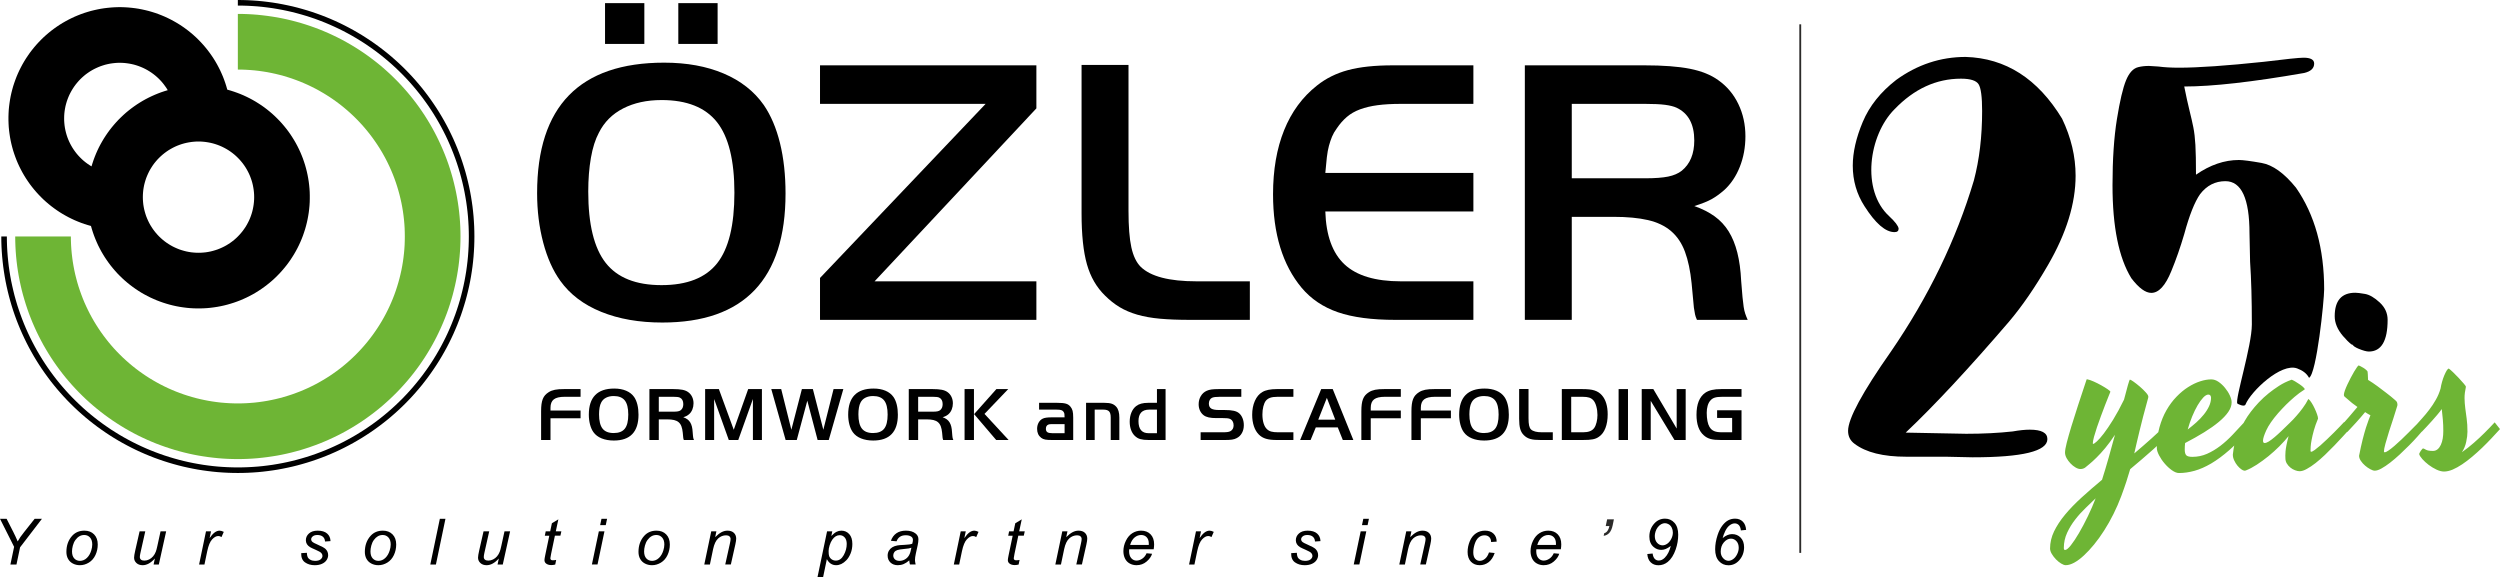 <?xml version="1.0" encoding="UTF-8"?>
<!DOCTYPE svg PUBLIC "-//W3C//DTD SVG 1.1//EN" "http://www.w3.org/Graphics/SVG/1.1/DTD/svg11.dtd">
<!-- Creator: CorelDRAW 2019 (64-Bit) -->
<svg xmlns="http://www.w3.org/2000/svg" xml:space="preserve" width="269.83mm" height="62.299mm" version="1.1" style="shape-rendering:geometricPrecision; text-rendering:geometricPrecision; image-rendering:optimizeQuality; fill-rule:evenodd; clip-rule:evenodd"
viewBox="0 0 6274.28 1448.62"
 xmlns:xlink="http://www.w3.org/1999/xlink">
 <defs>
  <style type="text/css">
   <![CDATA[
    .str0 {stroke:#2B2A29;stroke-width:4.65;stroke-miterlimit:22.926}
    .fil2 {fill:none}
    .fil0 {fill:black}
    .fil5 {fill:#2B2A29}
    .fil1 {fill:#6EB535}
    .fil3 {fill:black;fill-rule:nonzero}
    .fil4 {fill:#6EB535;fill-rule:nonzero}
   ]]>
  </style>
 </defs>
 <g id="Layer_x0020_1">
  <g id="_1804592116768">
   <g id="_1747558602304">
    <g id="Ozler_Eng_Logo.cdr">
     <path class="fil0" d="M26.13 1416.73l9.28 -44.31 -35.41 -70.43 16.55 0 16.98 33.39c3.72,7.28 7.34,15.08 10.85,23.41 3.76,-6.97 9.03,-14.62 15.8,-22.94l26.79 -33.85 18.3 0 -54.9 71.61 -9.03 43.14 -15.22 0z"/>
     <path class="fil0" d="M166.63 1385.14c0,-16.2 4.77,-29.6 14.31,-40.23 7.87,-8.75 18.2,-13.12 30.97,-13.12 10.01,0 18.08,3.13 24.21,9.37 6.13,6.25 9.19,14.68 9.19,25.31 0,9.53 -1.93,18.4 -5.79,26.6 -3.86,8.2 -9.35,14.49 -16.47,18.86 -7.12,4.37 -14.61,6.56 -22.49,6.56 -6.47,0 -12.34,-1.38 -17.64,-4.14 -5.29,-2.76 -9.33,-6.67 -12.12,-11.72 -2.79,-5.05 -4.18,-10.88 -4.18,-17.5zm14.1 -1.39c0,7.82 1.89,13.75 5.66,17.79 3.77,4.04 8.57,6.06 14.39,6.06 3.04,0 6.06,-0.61 9.05,-1.84 2.99,-1.22 5.76,-3.09 8.33,-5.59 2.57,-2.5 4.76,-5.36 6.57,-8.56 1.81,-3.21 3.26,-6.66 4.36,-10.36 1.63,-5.16 2.44,-10.11 2.44,-14.86 0,-7.51 -1.9,-13.33 -5.7,-17.48 -3.8,-4.14 -8.58,-6.22 -14.35,-6.22 -4.46,0 -8.52,1.06 -12.19,3.17 -3.67,2.11 -6.99,5.2 -9.95,9.26 -2.96,4.06 -5.14,8.8 -6.53,14.19 -1.39,5.4 -2.08,10.21 -2.08,14.43z"/>
     <path class="fil0" d="M388.6 1401.69c-9.97,11.2 -20.19,16.8 -30.63,16.8 -6.42,0 -11.61,-1.83 -15.55,-5.49 -3.94,-3.66 -5.92,-8.13 -5.92,-13.41 0,-3.5 0.97,-9.51 2.9,-18.02l10.93 -48.02 14.24 0 -12.1 53.85c-1.02,4.49 -1.53,7.98 -1.53,10.47 0,2.86 0.97,5.09 2.9,6.69 1.93,1.6 4.78,2.39 8.55,2.39 4.03,0 7.96,-0.96 11.81,-2.88 3.84,-1.92 7.15,-4.51 9.94,-7.77 2.79,-3.26 5.05,-7.13 6.8,-11.58 1.17,-2.85 2.52,-7.85 4.06,-15.01l7.9 -36.16 14.07 0 -18.4 83.18 -13.09 0 3.13 -15.04z"/>
     <path class="fil0" d="M499.67 1416.73l17.31 -83.18 12.64 0 -3.58 17.02c4.32,-6.39 8.52,-11.12 12.62,-14.18 4.1,-3.07 8.28,-4.6 12.56,-4.6 2.82,0 6.29,1.01 10.41,3.04l-5.79 13.14c-2.45,-1.82 -5.13,-2.72 -8.05,-2.72 -4.96,0 -10.06,2.76 -15.3,8.3 -5.25,5.53 -9.38,15.48 -12.41,29.84l-6.94 33.34 -13.45 0z"/>
     <path class="fil0" d="M755.92 1388.21l14.26 -0.8c0,4.07 0.62,7.54 1.87,10.41 1.24,2.87 3.53,5.22 6.88,7.05 3.34,1.83 7.24,2.74 11.7,2.74 6.22,0 10.88,-1.25 13.99,-3.75 3.11,-2.5 4.67,-5.45 4.67,-8.84 0,-2.45 -0.93,-4.77 -2.79,-6.96 -1.91,-2.19 -6.58,-4.88 -13.99,-8.08 -7.42,-3.19 -12.17,-5.44 -14.27,-6.75 -3.52,-2.14 -6.16,-4.65 -7.95,-7.54 -1.78,-2.89 -2.67,-6.21 -2.67,-9.96 0,-6.56 2.6,-12.19 7.8,-16.88 5.2,-4.69 12.48,-7.03 21.84,-7.03 10.4,0 18.32,2.41 23.76,7.23 5.43,4.82 8.25,11.17 8.46,19.05l-13.78 0.96c-0.2,-5.03 -1.97,-9.01 -5.29,-11.94 -3.32,-2.94 -8.02,-4.4 -14.08,-4.4 -4.88,0 -8.66,1.12 -11.36,3.37 -2.69,2.25 -4.04,4.68 -4.04,7.3 0,2.62 1.16,4.92 3.49,6.91 1.55,1.36 5.56,3.44 12.04,6.25 10.78,4.68 17.57,8.37 20.38,11.07 4.48,4.32 6.72,9.57 6.72,15.77 0,4.11 -1.26,8.15 -3.78,12.1 -2.53,3.95 -6.37,7.12 -11.55,9.48 -5.17,2.36 -11.27,3.55 -18.3,3.55 -9.57,0 -17.71,-2.37 -24.42,-7.12 -6.71,-4.75 -9.9,-12.47 -9.58,-23.17z"/>
     <path class="fil0" d="M915.66 1385.14c0,-16.2 4.77,-29.6 14.31,-40.23 7.87,-8.75 18.2,-13.12 30.97,-13.12 10.01,0 18.08,3.13 24.21,9.37 6.12,6.25 9.19,14.68 9.19,25.31 0,9.53 -1.93,18.4 -5.79,26.6 -3.86,8.2 -9.35,14.49 -16.47,18.86 -7.12,4.37 -14.61,6.56 -22.49,6.56 -6.46,0 -12.34,-1.38 -17.64,-4.14 -5.29,-2.76 -9.33,-6.67 -12.12,-11.72 -2.79,-5.05 -4.18,-10.88 -4.18,-17.5zm14.1 -1.39c0,7.82 1.89,13.75 5.66,17.79 3.77,4.04 8.57,6.06 14.39,6.06 3.04,0 6.05,-0.61 9.04,-1.84 2.99,-1.22 5.76,-3.09 8.33,-5.59 2.57,-2.5 4.76,-5.36 6.57,-8.56 1.81,-3.21 3.26,-6.66 4.36,-10.36 1.63,-5.16 2.44,-10.11 2.44,-14.86 0,-7.51 -1.9,-13.33 -5.7,-17.48 -3.8,-4.14 -8.58,-6.22 -14.35,-6.22 -4.46,0 -8.52,1.06 -12.19,3.17 -3.67,2.11 -6.98,5.2 -9.95,9.26 -2.96,4.06 -5.14,8.8 -6.53,14.19 -1.39,5.4 -2.08,10.21 -2.08,14.43z"/>
     <polygon class="fil0" points="1079.95,1416.73 1103.9,1301.99 1117.97,1301.99 1094.03,1416.73 "/>
     <path class="fil0" d="M1251.82 1401.69c-9.97,11.2 -20.18,16.8 -30.63,16.8 -6.42,0 -11.61,-1.83 -15.55,-5.49 -3.94,-3.66 -5.92,-8.13 -5.92,-13.41 0,-3.5 0.97,-9.51 2.9,-18.02l10.93 -48.02 14.24 0 -12.1 53.85c-1.03,4.49 -1.53,7.98 -1.53,10.47 0,2.86 0.97,5.09 2.9,6.69 1.93,1.6 4.79,2.39 8.55,2.39 4.03,0 7.97,-0.96 11.81,-2.88 3.84,-1.92 7.16,-4.51 9.94,-7.77 2.78,-3.26 5.05,-7.13 6.8,-11.58 1.17,-2.85 2.52,-7.85 4.06,-15.01l7.9 -36.16 14.08 0 -18.4 83.18 -13.09 0 3.13 -15.04z"/>
     <path class="fil0" d="M1395.83 1405.26l-2.35 11.58c-3.39,0.89 -6.68,1.34 -9.86,1.34 -5.62,0 -10.09,-1.38 -13.42,-4.16 -2.5,-2.09 -3.75,-4.94 -3.75,-8.55 0,-1.83 0.68,-6.04 2.03,-12.63l10.09 -48.39 -11.22 0 2.24 -10.9 11.22 0 4.31 -20.37 16.21 -9.76 -6.41 30.13 13.94 0 -2.4 10.9 -13.78 0 -9.62 46.02c-1.2,5.85 -1.79,9.35 -1.79,10.5 0,1.67 0.48,2.96 1.45,3.84 0.96,0.89 2.54,1.33 4.73,1.33 3.13,0 5.92,-0.3 8.37,-0.9z"/>
     <path class="fil0" d="M1506.18 1318.01l3.36 -16.03 14.07 0 -3.36 16.03 -14.08 0zm-20.68 98.71l17.42 -83.18 14.08 0 -17.42 83.18 -14.08 0z"/>
     <path class="fil0" d="M1602.41 1385.14c0,-16.2 4.77,-29.6 14.31,-40.23 7.87,-8.75 18.2,-13.12 30.97,-13.12 10.01,0 18.08,3.13 24.21,9.37 6.12,6.25 9.19,14.68 9.19,25.31 0,9.53 -1.93,18.4 -5.79,26.6 -3.86,8.2 -9.35,14.49 -16.46,18.86 -7.12,4.37 -14.62,6.56 -22.49,6.56 -6.46,0 -12.34,-1.38 -17.64,-4.14 -5.29,-2.76 -9.33,-6.67 -12.12,-11.72 -2.79,-5.05 -4.18,-10.88 -4.18,-17.5zm14.1 -1.39c0,7.82 1.89,13.75 5.66,17.79 3.77,4.04 8.57,6.06 14.39,6.06 3.04,0 6.06,-0.61 9.04,-1.84 2.99,-1.22 5.76,-3.09 8.33,-5.59 2.57,-2.5 4.76,-5.36 6.57,-8.56 1.81,-3.21 3.26,-6.66 4.36,-10.36 1.63,-5.16 2.44,-10.11 2.44,-14.86 0,-7.51 -1.9,-13.33 -5.7,-17.48 -3.8,-4.14 -8.58,-6.22 -14.35,-6.22 -4.46,0 -8.52,1.06 -12.19,3.17 -3.67,2.11 -6.99,5.2 -9.95,9.26 -2.96,4.06 -5.14,8.8 -6.52,14.19 -1.39,5.4 -2.08,10.21 -2.08,14.43z"/>
     <path class="fil0" d="M1767.56 1416.73l17.43 -83.18 12.93 0 -3.01 14.54c5.64,-5.68 10.92,-9.81 15.83,-12.41 4.9,-2.59 9.92,-3.89 15.04,-3.89 6.8,0 12.14,1.83 16.02,5.5 3.87,3.66 5.82,8.56 5.82,14.68 0,3.07 -0.72,7.91 -2.16,14.53l-11.24 50.23 -14.07 0 11.67 -52.6c1.16,-5.11 1.74,-8.88 1.74,-11.33 0,-2.77 -0.97,-5.01 -2.91,-6.73 -1.94,-1.72 -4.75,-2.58 -8.42,-2.58 -7.4,0 -13.99,2.6 -19.76,7.8 -5.78,5.2 -10.02,14.12 -12.74,26.75l-8.06 38.68 -14.08 0z"/>
     <path class="fil0" d="M2051.65 1448.62l24.04 -115.07 13.1 0 -2.42 11.65c4.85,-5.04 9.2,-8.54 13.04,-10.49 3.84,-1.95 7.9,-2.92 12.18,-2.92 7.94,0 14.52,2.87 19.74,8.63 5.22,5.76 7.83,13.99 7.83,24.72 0,8.64 -1.44,16.52 -4.31,23.62 -2.88,7.11 -6.41,12.82 -10.59,17.15 -4.18,4.32 -8.42,7.49 -12.71,9.53 -4.29,2.03 -8.68,3.04 -13.18,3.04 -9.99,0 -17.73,-5.07 -23.22,-15.22l-9.41 45.35 -14.07 0zm27.92 -65.8c0,6.18 0.44,10.45 1.33,12.84 1.31,3.37 3.45,6.1 6.44,8.17 2.98,2.07 6.44,3.11 10.37,3.11 8.16,0 14.77,-4.57 19.79,-13.72 5.02,-9.15 7.54,-18.49 7.54,-28.02 0,-7.03 -1.69,-12.47 -5.07,-16.3 -3.38,-3.83 -7.58,-5.75 -12.61,-5.75 -3.61,0 -6.96,0.95 -10.05,2.86 -3.09,1.91 -5.96,4.75 -8.6,8.54 -2.64,3.79 -4.83,8.43 -6.56,13.91 -1.73,5.49 -2.59,10.27 -2.59,14.34z"/>
     <path class="fil0" d="M2282.03 1406.4c-4.91,4.23 -9.63,7.3 -14.17,9.22 -4.54,1.92 -9.39,2.87 -14.56,2.87 -7.67,0 -13.86,-2.25 -18.55,-6.75 -4.7,-4.5 -7.05,-10.27 -7.05,-17.29 0,-4.63 1.06,-8.73 3.17,-12.3 2.11,-3.56 4.91,-6.43 8.41,-8.59 3.49,-2.16 7.77,-3.71 12.83,-4.65 3.2,-0.63 9.26,-1.12 18.19,-1.49 8.93,-0.36 15.32,-1.3 19.2,-2.81 1.11,-3.86 1.67,-7.07 1.67,-9.62 0,-3.29 -1.21,-5.87 -3.62,-7.75 -3.3,-2.61 -8.12,-3.91 -14.46,-3.91 -5.97,0 -10.86,1.32 -14.66,3.96 -3.8,2.64 -6.56,6.39 -8.29,11.26l-14.26 -1.28c2.92,-8.24 7.54,-14.54 13.87,-18.92 6.33,-4.37 14.31,-6.56 23.95,-6.56 10.26,0 18.39,2.45 24.37,7.35 4.59,3.65 6.88,8.39 6.88,14.24 0,4.43 -0.65,9.57 -1.93,15.41l-4.56 20.65c-1.44,6.57 -2.16,11.91 -2.16,16.03 0,2.61 0.57,6.36 1.7,11.26l-14.3 0c-0.8,-2.71 -1.35,-6.16 -1.67,-10.33zm5.32 -31.82c-2,0.78 -4.14,1.38 -6.43,1.8 -2.29,0.42 -6.09,0.86 -11.43,1.33 -8.23,0.73 -14.04,1.66 -17.43,2.78 -3.39,1.12 -5.95,2.91 -7.67,5.36 -1.72,2.45 -2.58,5.16 -2.58,8.14 0,3.96 1.37,7.22 4.11,9.78 2.74,2.56 6.64,3.83 11.7,3.83 4.7,0 9.21,-1.24 13.54,-3.72 4.33,-2.48 7.76,-5.93 10.28,-10.36 2.53,-4.43 4.5,-10.74 5.92,-18.93z"/>
     <path class="fil0" d="M2393.82 1416.73l17.31 -83.18 12.64 0 -3.58 17.02c4.32,-6.39 8.52,-11.12 12.62,-14.18 4.1,-3.07 8.28,-4.6 12.56,-4.6 2.82,0 6.29,1.01 10.41,3.04l-5.79 13.14c-2.45,-1.82 -5.14,-2.72 -8.06,-2.72 -4.96,0 -10.05,2.76 -15.3,8.3 -5.24,5.53 -9.38,15.48 -12.4,29.84l-6.94 33.34 -13.46 0z"/>
     <path class="fil0" d="M2558.8 1405.26l-2.35 11.58c-3.39,0.89 -6.68,1.34 -9.86,1.34 -5.62,0 -10.09,-1.38 -13.42,-4.16 -2.5,-2.09 -3.75,-4.94 -3.75,-8.55 0,-1.83 0.68,-6.04 2.03,-12.63l10.1 -48.39 -11.22 0 2.24 -10.9 11.22 0 4.31 -20.37 16.21 -9.76 -6.41 30.13 13.94 0 -2.4 10.9 -13.78 0 -9.62 46.02c-1.2,5.85 -1.79,9.35 -1.79,10.5 0,1.67 0.48,2.96 1.45,3.84 0.96,0.89 2.54,1.33 4.73,1.33 3.13,0 5.92,-0.3 8.37,-0.9z"/>
     <path class="fil0" d="M2648.63 1416.73l17.42 -83.18 12.93 0 -3.01 14.54c5.64,-5.68 10.92,-9.81 15.82,-12.41 4.91,-2.59 9.92,-3.89 15.04,-3.89 6.8,0 12.14,1.83 16.02,5.5 3.88,3.66 5.82,8.56 5.82,14.68 0,3.07 -0.72,7.91 -2.16,14.53l-11.23 50.23 -14.07 0 11.67 -52.6c1.16,-5.11 1.74,-8.88 1.74,-11.33 0,-2.77 -0.97,-5.01 -2.92,-6.73 -1.94,-1.72 -4.75,-2.58 -8.42,-2.58 -7.4,0 -13.99,2.6 -19.76,7.8 -5.78,5.2 -10.02,14.12 -12.74,26.75l-8.06 38.68 -14.07 0z"/>
     <path class="fil0" d="M2877.62 1388.52l13.77 1.28c-1.99,6.83 -6.55,13.31 -13.69,19.46 -7.14,6.15 -15.65,9.22 -25.53,9.22 -6.17,0 -11.83,-1.42 -16.98,-4.26 -5.15,-2.84 -9.07,-6.96 -11.76,-12.38 -2.69,-5.42 -4.04,-11.59 -4.04,-18.51 0,-9.06 2.11,-17.85 6.32,-26.36 4.21,-8.52 9.66,-14.84 16.35,-18.98 6.69,-4.14 13.93,-6.21 21.72,-6.21 9.93,0 17.87,3.07 23.8,9.2 5.93,6.13 8.9,14.51 8.9,25.11 0,4.06 -0.36,8.22 -1.09,12.48l-61.41 0c-0.21,1.62 -0.32,3.09 -0.32,4.39 0,7.79 1.8,13.73 5.39,17.83 3.59,4.1 7.98,6.15 13.17,6.15 4.87,0 9.67,-1.58 14.39,-4.75 4.72,-3.16 8.39,-7.72 11.01,-13.68zm-41.36 -20.83l46.84 0c0.05,-1.45 0.08,-2.49 0.08,-3.11 0,-7.06 -1.78,-12.48 -5.34,-16.24 -3.56,-3.76 -8.15,-5.65 -13.75,-5.65 -6.08,0 -11.62,2.08 -16.62,6.23 -5.01,4.16 -8.74,10.41 -11.2,18.77z"/>
     <path class="fil0" d="M2984.23 1416.73l17.31 -83.18 12.64 0 -3.58 17.02c4.32,-6.39 8.52,-11.12 12.62,-14.18 4.09,-3.07 8.28,-4.6 12.56,-4.6 2.82,0 6.29,1.01 10.4,3.04l-5.79 13.14c-2.45,-1.82 -5.14,-2.72 -8.06,-2.72 -4.96,0 -10.06,2.76 -15.3,8.3 -5.25,5.53 -9.38,15.48 -12.4,29.84l-6.94 33.34 -13.46 0z"/>
     <path class="fil0" d="M3240.47 1388.21l14.26 -0.8c0,4.07 0.63,7.54 1.87,10.41 1.24,2.87 3.54,5.22 6.88,7.05 3.34,1.83 7.25,2.74 11.7,2.74 6.22,0 10.89,-1.25 14,-3.75 3.11,-2.5 4.66,-5.45 4.66,-8.84 0,-2.45 -0.93,-4.77 -2.79,-6.96 -1.91,-2.19 -6.57,-4.88 -13.99,-8.08 -7.42,-3.19 -12.17,-5.44 -14.27,-6.75 -3.51,-2.14 -6.16,-4.65 -7.95,-7.54 -1.78,-2.89 -2.67,-6.21 -2.67,-9.96 0,-6.56 2.6,-12.19 7.8,-16.88 5.2,-4.69 12.48,-7.03 21.84,-7.03 10.4,0 18.32,2.41 23.75,7.23 5.43,4.82 8.25,11.17 8.46,19.05l-13.78 0.96c-0.21,-5.03 -1.97,-9.01 -5.29,-11.94 -3.32,-2.94 -8.01,-4.4 -14.08,-4.4 -4.88,0 -8.66,1.12 -11.36,3.37 -2.7,2.25 -4.05,4.68 -4.05,7.3 0,2.62 1.16,4.92 3.49,6.91 1.55,1.36 5.56,3.44 12.04,6.25 10.78,4.68 17.57,8.37 20.39,11.07 4.48,4.32 6.72,9.57 6.72,15.77 0,4.11 -1.26,8.15 -3.78,12.1 -2.52,3.95 -6.37,7.12 -11.54,9.48 -5.18,2.36 -11.28,3.55 -18.3,3.55 -9.57,0 -17.71,-2.37 -24.42,-7.12 -6.71,-4.75 -9.9,-12.47 -9.58,-23.17z"/>
     <path class="fil0" d="M3418.17 1318.01l3.36 -16.03 14.08 0 -3.36 16.03 -14.08 0zm-20.68 98.71l17.42 -83.18 14.08 0 -17.42 83.18 -14.08 0z"/>
     <path class="fil0" d="M3511.84 1416.73l17.42 -83.18 12.93 0 -3.01 14.54c5.64,-5.68 10.91,-9.81 15.82,-12.41 4.91,-2.59 9.92,-3.89 15.03,-3.89 6.81,0 12.14,1.83 16.02,5.5 3.88,3.66 5.81,8.56 5.81,14.68 0,3.07 -0.72,7.91 -2.16,14.53l-11.24 50.23 -14.08 0 11.67 -52.6c1.16,-5.11 1.74,-8.88 1.74,-11.33 0,-2.77 -0.97,-5.01 -2.92,-6.73 -1.94,-1.72 -4.75,-2.58 -8.42,-2.58 -7.4,0 -13.99,2.6 -19.76,7.8 -5.77,5.2 -10.02,14.12 -12.74,26.75l-8.05 38.68 -14.08 0z"/>
     <path class="fil0" d="M3736.93 1386.44l14.26 1.44c-3.55,10.36 -8.61,18.05 -15.17,23.08 -6.56,5.02 -14.02,7.53 -22.37,7.53 -9.04,0 -16.37,-2.92 -21.99,-8.75 -5.62,-5.83 -8.42,-13.98 -8.42,-24.45 0,-9.06 1.8,-17.96 5.4,-26.71 3.6,-8.75 8.76,-15.4 15.47,-19.96 6.71,-4.56 14.37,-6.83 22.99,-6.83 8.93,0 16,2.52 21.23,7.56 5.22,5.03 7.83,11.71 7.83,20l-13.94 0.96c-0.05,-5.27 -1.58,-9.39 -4.59,-12.37 -3.01,-2.98 -6.97,-4.46 -11.88,-4.46 -5.7,0 -10.64,1.8 -14.82,5.39 -4.19,3.59 -7.47,9.04 -9.85,16.36 -2.38,7.31 -3.57,14.35 -3.57,21.12 0,7.08 1.56,12.39 4.7,15.93 3.14,3.54 7,5.31 11.6,5.31 4.6,0 9,-1.74 13.21,-5.23 4.21,-3.49 7.51,-8.79 9.92,-15.93z"/>
     <path class="fil0" d="M3899.46 1388.52l13.77 1.28c-1.98,6.83 -6.55,13.31 -13.68,19.46 -7.14,6.15 -15.65,9.22 -25.53,9.22 -6.17,0 -11.83,-1.42 -16.98,-4.26 -5.15,-2.84 -9.07,-6.96 -11.77,-12.38 -2.69,-5.42 -4.04,-11.59 -4.04,-18.51 0,-9.06 2.1,-17.85 6.31,-26.36 4.21,-8.52 9.66,-14.84 16.35,-18.98 6.69,-4.14 13.94,-6.21 21.72,-6.21 9.93,0 17.86,3.07 23.8,9.2 5.93,6.13 8.9,14.51 8.9,25.11 0,4.06 -0.37,8.22 -1.1,12.48l-61.4 0c-0.22,1.62 -0.32,3.09 -0.32,4.39 0,7.79 1.8,13.73 5.39,17.83 3.59,4.1 7.98,6.15 13.17,6.15 4.88,0 9.68,-1.58 14.4,-4.75 4.72,-3.16 8.38,-7.72 11.01,-13.68zm-41.36 -20.83l46.84 0c0.05,-1.45 0.08,-2.49 0.08,-3.11 0,-7.06 -1.78,-12.48 -5.34,-16.24 -3.56,-3.76 -8.15,-5.65 -13.75,-5.65 -6.08,0 -11.62,2.08 -16.62,6.23 -5,4.16 -8.73,10.41 -11.2,18.77z"/>
     <path class="fil0" d="M4134.29 1390.45l13.3 -1.28c0.89,6.37 2.72,10.9 5.49,13.59 2.77,2.69 6.06,4.04 9.87,4.04 5.43,0 10.48,-2.34 15.13,-7.03 6.84,-6.88 11.88,-16.75 15.12,-29.62 -4.76,3.56 -8.98,6.1 -12.66,7.61 -3.68,1.52 -7.46,2.27 -11.33,2.27 -7,0 -13.28,-2.34 -18.82,-7.03 -7.32,-6.09 -10.98,-14.84 -10.98,-26.25 0,-12.92 4.23,-23.99 12.68,-33.21 7.25,-7.92 16.16,-11.88 26.7,-11.88 9.5,0 17.39,3.51 23.65,10.51 6.26,7.01 9.4,16.92 9.4,29.73 0,12.45 -2.09,24.75 -6.26,36.89 -4.96,14.27 -11.66,24.8 -20.12,31.57 -6.89,5.52 -14.63,8.28 -23.24,8.28 -7.93,0 -14.41,-2.46 -19.45,-7.39 -5.04,-4.92 -7.87,-11.86 -8.49,-20.82zm18.75 -45.35c0,7.17 1.92,12.9 5.78,17.16 3.85,4.26 8.42,6.39 13.72,6.39 3.93,0 7.83,-1.32 11.71,-3.98 3.88,-2.65 7.21,-6.62 9.98,-11.89 2.77,-5.28 4.16,-10.7 4.16,-16.26 0,-4.37 -0.92,-8.42 -2.75,-12.17 -1.83,-3.74 -4.34,-6.56 -7.51,-8.46 -3.17,-1.9 -6.38,-2.84 -9.63,-2.84 -3.14,0 -6.23,0.83 -9.27,2.5 -3.04,1.66 -5.86,4.11 -8.45,7.33 -2.6,3.22 -4.53,6.92 -5.82,11.11 -1.28,4.19 -1.92,7.89 -1.92,11.12z"/>
     <path class="fil0" d="M4323.45 1350.34c3.97,-3.3 7.92,-5.77 11.86,-7.42 3.94,-1.65 7.84,-2.47 11.71,-2.47 8.72,0 15.93,2.97 21.61,8.91 5.69,5.94 8.53,13.93 8.53,23.99 0,12.97 -4.23,24.09 -12.68,33.36 -7.31,7.97 -16.18,11.96 -26.63,11.96 -9.5,0 -17.43,-3.48 -23.77,-10.44 -6.34,-6.96 -9.52,-16.87 -9.52,-29.73 0,-11.51 2.04,-23.42 6.11,-35.71 3.13,-9.43 7.01,-17.21 11.63,-23.33 4.62,-6.12 9.53,-10.62 14.73,-13.48 5.2,-2.86 11.06,-4.3 17.59,-4.3 7.83,0 14.23,2.44 19.19,7.31 4.96,4.87 7.78,11.84 8.46,20.9l-13.15 1.28c-0.73,-6.22 -2.5,-10.71 -5.29,-13.48 -2.8,-2.77 -6.21,-4.15 -10.23,-4.15 -4.23,0 -8.49,1.65 -12.78,4.93 -4.29,3.29 -7.97,8.16 -11.05,14.61 -3.08,6.45 -5.2,12.2 -6.35,17.27zm-4.94 34.21c0,6.46 2.01,11.89 6.03,16.28 4.02,4.4 8.56,6.6 13.63,6.6 3.55,0 7.31,-1.34 11.28,-4.03 3.97,-2.68 7.34,-6.75 10.1,-12.22 2.77,-5.47 4.15,-10.91 4.15,-16.32 0,-6.98 -1.92,-12.56 -5.76,-16.75 -3.84,-4.19 -8.47,-6.29 -13.9,-6.29 -6.27,0 -12.09,3.06 -17.47,9.18 -5.38,6.12 -8.07,13.97 -8.07,23.55z"/>
     <path class="fil0" d="M228.29 567.08l2.38 8.24 2.6 8.18 2.86 8.11 3.14 8.04 3.34 7.91 3.54 7.84 3.89 7.7 4.02 7.56 4.37 7.49 4.49 7.29 4.77 7.16 4.97 7.02 5.18 6.88 5.39 6.68 5.59 6.54 5.79 6.41 6 6.13 6.2 6 6.34 5.79 6.55 5.59 6.68 5.38 6.89 5.18 7.02 4.98 7.16 4.77 7.29 4.57 7.5 4.29 7.57 4.02 7.7 3.88 7.84 3.54 7.91 3.41 8.04 3.07 8.11 2.86 8.18 2.59 8.25 2.38 8.38 2.11 8.38 1.84 8.45 1.57 8.52 1.29 8.52 1.09 8.58 0.82 8.59 0.48 8.59 0.27 8.59 0 8.59 -0.27 8.59 -0.48 8.58 -0.82 8.52 -1.09 8.52 -1.29 8.45 -1.57 8.45 -1.84 8.32 -2.11 8.25 -2.38 8.25 -2.59 8.11 -2.86 8.04 -3.07 7.91 -3.41 7.77 -3.54 7.7 -3.88 7.64 -4.02 7.43 -4.29 7.29 -4.57 7.22 -4.77 7.02 -4.98 6.82 -5.18 6.75 -5.38 6.54 -5.59 6.34 -5.79 6.13 -6 6 -6.13 5.79 -6.41 5.59 -6.54 5.46 -6.68 5.18 -6.88 4.98 -7.02 4.7 -7.16 4.57 -7.29 4.3 -7.49 4.09 -7.56 3.82 -7.7 3.61 -7.84 3.34 -7.91 3.13 -8.04 2.79 -8.11 2.66 -8.18 2.32 -8.24 2.11 -8.38 1.84 -8.38 1.57 -8.45 1.36 -8.52 1.03 -8.52 0.82 -8.58 0.54 -8.59 0.2 -8.58 0 -8.58 -0.2 -8.59 -0.54 -8.58 -0.82 -8.58 -1.03 -8.52 -1.36 -8.52 -1.57 -8.45 -1.84 -8.45 -2.11 -8.31 -2.32 -8.25 -2.66 -8.25 -2.79 -8.11 -3.13 -7.98 -3.34 -7.97 -3.61 -7.77 -3.82 -7.7 -4.09 -7.63 -4.3 -7.43 -4.57 -7.29 -4.7 -7.22 -4.98 -7.02 -5.18 -6.81 -5.46 -6.75 -5.59 -6.54 -5.79 -6.34 -6 -6.13 -6.13 -6 -6.34 -5.79 -6.54 -5.59 -6.75 -5.45 -6.82 -5.18 -7.02 -4.97 -7.22 -4.7 -7.29 -4.56 -7.43 -4.29 -7.64 -4.09 -7.7 -3.81 -7.77 -3.61 -7.91 -3.34 -8.04 -3.07 -8.11 -2.86 -8.25 -2.66 -8.25 -2.32 -2.39 -8.31 -2.59 -8.18 -2.86 -8.11 -3.07 -8.04 -3.41 -7.9 -3.55 -7.84 -3.89 -7.7 -4.02 -7.57 -4.29 -7.42 -4.57 -7.36 -4.77 -7.15 -4.98 -7.02 -5.18 -6.88 -5.39 -6.68 -5.59 -6.54 -5.79 -6.34 -6 -6.2 -6.13 -6 -6.41 -5.79 -6.54 -5.59 -6.68 -5.39 -6.89 -5.18 -7.02 -4.97 -7.16 -4.77 -7.29 -4.5 -7.5 -4.29 -7.57 -4.09 -7.7 -3.82 -7.77 -3.61 -7.98 -3.34 -7.98 -3.13 -8.11 -2.86 -8.25 -2.59 -8.25 -2.39 -8.38 -2.05 -8.38 -1.84 -8.45 -1.64 -8.52 -1.29 -8.52 -1.02 -8.59 -0.82 -8.59 -0.55 -8.59 -0.27 -8.59 0 -8.59 0.27 -8.59 0.55 -8.59 0.82 -8.52 1.02 -8.53 1.29 -8.44 1.64 -8.39 1.84 -8.38 2.05 -8.25 2.39 -8.26 2.59 -8.1 2.86 -7.98 3.13 -7.98 3.34 -7.76 3.61 -7.7 3.82 -7.56 4.09 -7.51 4.29 -7.29 4.5 -7.15 4.77 -7.02 4.97 -6.89 5.18 -6.68 5.39 -6.54 5.59 -6.41 5.79 -6.13 6 -6 6.2 -5.8 6.34 -5.6 6.54 -5.37 6.68 -5.25 6.88 -4.92 7.02 -4.76 7.15 -4.57 7.36 -4.29 7.42 -4.03 7.57 -3.87 7.7 -3.62 7.84 -3.34 7.9 -3.07 8.04 -2.87 8.11 -2.65 8.18 -2.32 8.31 -2.11 8.32 -1.84 8.38 -1.56 8.52 -1.29 8.45 -1.1 8.58 -0.82 8.52 -0.47 8.59 -0.27 8.58 0 8.65 0.27 8.58 0.47 8.58 0.82 8.59 1.1 8.52 1.29 8.52 1.56 8.45 1.84 8.38 2.11 8.31 2.32 8.31 2.65 8.18 2.87 8.11 3.07 8.04 3.34 7.9 3.62 7.84 3.87 7.7 4.03 7.56 4.29 7.43 4.57 7.36 4.76 7.15 4.92 7.02 5.25 6.89 5.37 6.68 5.6 6.54 5.8 6.34 6 6.2 6.13 6 6.41 5.79 6.54 5.59 6.68 5.38 6.89 5.18 7.02 4.98 7.15 4.77 7.29 4.5 7.51 4.29 7.56 4.09 7.7 3.82 7.76 3.61 7.98 3.34 7.98 3.14 8.1 2.86 8.26 2.59 8.25 2.39zm192.63 -340.72l-8.18 2.45 -8.11 2.73 -7.97 3 -7.98 3.27 -7.77 3.47 -7.7 3.68 -7.63 3.95 -7.43 4.16 -7.36 4.43 -7.22 4.63 -7.02 4.84 -6.89 5.04 -6.75 5.25 -6.61 5.45 -6.4 5.72 -6.2 5.86 -6.07 5.99 -5.86 6.27 -5.66 6.41 -5.45 6.54 -5.32 6.75 -5.05 6.95 -4.84 7.02 -4.64 7.22 -4.36 7.29 -4.23 7.5 -3.96 7.56 -3.68 7.7 -3.47 7.84 -3.21 7.91 -3 8.04 -2.73 8.11 -2.52 8.18 -5.12 -3.2 -5.04 -3.41 -4.84 -3.61 -4.71 -3.81 -4.57 -4.09 -4.29 -4.23 -4.15 -4.36 -4.04 -4.64 -3.74 -4.77 -3.54 -4.91 -3.34 -5.04 -3.07 -5.18 -2.94 -5.39 -2.66 -5.45 -2.39 -5.52 -2.18 -5.65 -1.91 -5.79 -1.63 -5.79 -1.43 -5.93 -1.16 -5.93 -0.89 -6 -0.61 -6.06 -0.4 -5.99 -0.06 -6.06 0.13 -6.06 0.4 -6.06 0.69 -6.06 0.96 -5.93 1.16 -6 1.49 -5.86 1.71 -5.79 1.99 -5.79 2.18 -5.59 2.45 -5.59 2.73 -5.39 2.93 -5.32 3.15 -5.18 3.34 -5.04 3.6 -4.91 3.82 -4.7 3.96 -4.57 4.23 -4.43 4.36 -4.16 4.57 -4.02 4.71 -3.82 4.9 -3.54 5.04 -3.41 5.18 -3.13 5.32 -2.93 5.45 -2.66 5.52 -2.45 5.65 -2.25 5.73 -1.91 5.8 -1.77 5.93 -1.43 5.93 -1.23 6 -0.89 6 -0.68 6.07 -0.48 6.07 -0.13 6.06 0.13 6.07 0.34 6 0.68 6 0.88 6 1.16 5.86 1.36 5.86 1.7 5.72 1.91 5.66 2.18 5.59 2.39 5.46 2.66 5.32 2.86 5.18 3.13 5.12 3.34 4.91 3.55 4.77 3.75 4.57 3.95 4.43 4.15 4.23 4.36 4.02 4.5 3.82 4.7 3.61 4.91 3.48 4.97 3.14 5.18zm216.96 268.42l-0.13 -6.13 -0.41 -6.07 -0.68 -6.06 -0.95 -6 -1.16 -5.99 -1.43 -5.93 -1.7 -5.79 -1.98 -5.79 -2.18 -5.66 -2.45 -5.59 -2.73 -5.45 -2.93 -5.38 -3.13 -5.18 -3.41 -5.11 -3.61 -4.91 -3.82 -4.7 -4.02 -4.63 -4.23 -4.36 -4.36 -4.23 -4.56 -4.02 -4.77 -3.81 -4.91 -3.61 -5.11 -3.41 -5.18 -3.13 -5.39 -2.93 -5.45 -2.72 -5.59 -2.46 -5.66 -2.18 -5.8 -1.97 -5.79 -1.7 -5.93 -1.43 -6 -1.16 -6 -0.95 -6.07 -0.68 -6.07 -0.41 -6.13 -0.14 -6.06 0.14 -6.07 0.41 -6.07 0.68 -6.06 0.95 -5.93 1.16 -5.93 1.43 -5.86 1.7 -5.79 1.97 -5.66 2.18 -5.59 2.46 -5.46 2.72 -5.32 2.93 -5.25 3.13 -5.05 3.41 -4.91 3.61 -4.77 3.81 -4.57 4.02 -4.43 4.23 -4.23 4.36 -4.02 4.63 -3.82 4.7 -3.61 4.91 -3.34 5.11 -3.2 5.18 -2.94 5.38 -2.66 5.45 -2.46 5.59 -2.25 5.66 -1.91 5.79 -1.7 5.79 -1.5 5.93 -1.16 5.99 -0.95 6 -0.61 6.06 -0.41 6.07 -0.13 6.13 0.13 6.06 0.41 6.06 0.61 6.06 0.95 6.06 1.16 5.93 1.5 5.93 1.7 5.86 1.91 5.79 2.25 5.66 2.46 5.59 2.66 5.45 2.94 5.38 3.2 5.18 3.34 5.04 3.61 4.9 3.82 4.77 4.02 4.57 4.23 4.43 4.43 4.23 4.57 4.02 4.77 3.82 4.91 3.61 5.05 3.34 5.25 3.2 5.32 2.93 5.46 2.66 5.59 2.45 5.66 2.25 5.79 1.91 5.86 1.7 5.93 1.5 5.93 1.16 6.06 0.96 6.07 0.61 6.07 0.41 6.06 0.13 6.13 -0.13 6.07 -0.41 6.07 -0.61 6 -0.96 6 -1.16 5.93 -1.5 5.79 -1.7 5.8 -1.91 5.66 -2.25 5.59 -2.45 5.45 -2.66 5.39 -2.93 5.18 -3.2 5.11 -3.34 4.91 -3.61 4.77 -3.82 4.56 -4.02 4.36 -4.23 4.23 -4.43 4.02 -4.57 3.82 -4.77 3.61 -4.9 3.41 -5.04 3.13 -5.18 2.93 -5.38 2.73 -5.45 2.45 -5.59 2.18 -5.66 1.98 -5.79 1.7 -5.86 1.43 -5.93 1.16 -5.93 0.95 -6.06 0.68 -6.06 0.41 -6.06 0.13 -6.06z"/>
     <polygon class="fil1" points="177.84,593.52 177.98,604.15 178.39,614.71 179.07,625.35 180.02,635.91 181.25,646.47 182.69,656.96 184.46,667.46 186.43,677.88 188.69,688.24 191.27,698.53 194,708.75 197.06,718.97 200.41,729.05 203.95,739 207.76,748.95 211.78,758.77 216.15,768.45 220.72,778.05 225.48,787.52 230.53,796.86 235.78,806.06 241.3,815.12 247.03,824.05 252.96,832.84 259.16,841.49 265.57,849.94 272.11,858.26 278.93,866.43 285.95,874.41 293.18,882.18 300.6,889.74 308.17,897.17 316.01,904.39 323.99,911.41 332.1,918.22 340.41,924.83 348.87,931.24 357.52,937.36 366.31,943.37 375.24,949.09 384.31,954.54 393.58,959.86 402.92,964.9 412.39,969.67 421.93,974.24 431.68,978.53 441.5,982.62 451.38,986.36 461.4,989.97 471.49,993.25 481.64,996.31 491.87,999.11 502.23,1001.63 512.59,1003.87 523.02,1005.92 533.45,1007.63 544.01,1009.12 554.51,1010.35 565.08,1011.24 575.71,1011.92 586.35,1012.33 596.91,1012.46 607.55,1012.33 618.18,1011.92 628.74,1011.24 639.31,1010.35 649.87,1009.12 660.37,1007.63 670.87,1005.92 681.3,1003.87 691.66,1001.63 701.95,999.11 712.24,996.31 722.4,993.25 732.48,989.97 742.5,986.36 752.38,982.62 762.2,978.53 771.88,974.24 781.49,969.67 790.97,964.9 800.31,959.86 809.51,954.54 818.58,949.09 827.57,943.37 836.36,937.36 844.96,931.24 853.48,924.83 861.79,918.22 869.9,911.41 877.88,904.39 885.65,897.17 893.28,889.74 900.64,882.18 907.87,874.41 914.89,866.43 921.71,858.26 928.32,849.94 934.72,841.49 940.86,832.84 946.86,824.05 952.58,815.12 958.1,806.06 963.35,796.86 968.4,787.52 973.17,778.05 977.73,768.45 982.03,758.77 986.12,748.95 989.94,739 993.48,729.05 996.76,718.97 999.82,708.75 1002.61,698.53 1005.13,688.24 1007.45,677.88 1009.43,667.46 1011.2,656.96 1012.64,646.47 1013.86,635.91 1014.82,625.35 1015.5,614.71 1015.84,604.15 1015.98,593.52 1015.84,582.89 1015.5,572.33 1014.82,561.7 1013.86,551.14 1012.64,540.58 1011.2,530.08 1009.43,519.59 1007.45,509.16 1005.13,498.8 1002.61,488.51 999.82,478.29 996.76,468.07 993.48,457.99 989.94,448.04 986.12,438.09 982.03,428.27 977.73,418.6 973.17,408.99 968.4,399.52 963.35,390.18 958.1,380.98 952.58,371.92 946.86,363 940.86,354.21 934.72,345.55 928.32,337.1 921.71,328.78 914.89,320.61 907.87,312.64 900.64,304.87 893.28,297.3 885.65,289.88 877.88,282.66 869.9,275.64 861.79,268.82 853.48,262.21 844.96,255.81 836.36,249.67 827.57,243.68 818.58,237.95 809.51,232.5 800.31,227.19 790.97,222.14 781.49,217.38 771.88,212.81 762.2,208.52 752.38,204.43 742.5,200.68 732.48,197.07 722.4,193.8 712.24,190.73 701.95,187.94 691.66,185.42 681.3,183.16 670.87,181.12 660.37,179.42 649.87,177.92 639.31,176.7 628.74,175.81 618.18,175.13 607.55,174.71 596.91,174.58 596.91,34.89 609.32,35.02 621.66,35.43 633.99,36.12 646.33,37.07 658.59,38.36 670.87,39.86 683.14,41.64 695.34,43.61 707.47,45.93 719.54,48.52 731.6,51.38 743.53,54.51 755.45,57.86 767.25,61.53 778.97,65.41 790.63,69.57 802.15,73.93 813.6,78.64 824.98,83.54 836.16,88.72 847.27,94.1 858.32,99.76 869.15,105.69 879.85,111.82 890.49,118.23 900.91,124.83 911.21,131.65 921.36,138.74 931.32,146.03 941.14,153.53 950.81,161.23 960.29,169.13 969.56,177.31 978.69,185.62 987.62,194.2 996.41,202.92 1004.93,211.86 1013.25,220.98 1021.43,230.25 1029.34,239.73 1037.11,249.4 1044.6,259.21 1051.9,269.16 1058.92,279.31 1065.8,289.6 1072.41,300.1 1078.76,310.66 1084.89,321.36 1090.82,332.26 1096.48,343.23 1101.86,354.34 1107.04,365.59 1111.95,376.89 1116.65,388.34 1121.08,399.86 1125.24,411.51 1129.13,423.23 1132.74,435.09 1136.15,446.95 1139.21,458.94 1142.07,470.93 1144.67,483.06 1146.98,495.19 1149.03,507.39 1150.8,519.59 1152.3,531.85 1153.53,544.12 1154.48,556.45 1155.16,568.79 1155.57,581.19 1155.71,593.52 1155.57,605.86 1155.16,618.26 1154.48,630.59 1153.53,642.92 1152.3,655.19 1150.8,667.46 1149.03,679.65 1146.98,691.85 1144.67,703.98 1142.07,716.11 1139.21,728.11 1136.15,740.1 1132.74,751.95 1129.13,763.81 1125.24,775.53 1121.08,787.18 1116.65,798.7 1111.95,810.15 1107.04,821.46 1101.86,832.7 1096.48,843.81 1090.82,854.78 1084.89,865.68 1078.76,876.38 1072.41,886.94 1065.8,897.44 1058.92,907.73 1051.9,917.88 1044.6,927.83 1037.11,937.64 1029.34,947.32 1021.43,956.79 1013.25,966.06 1004.93,975.19 996.41,984.12 987.62,992.84 978.69,1001.42 969.56,1009.74 960.29,1017.91 950.81,1025.82 941.14,1033.52 931.32,1041.02 921.36,1048.3 911.21,1055.39 900.91,1062.21 890.49,1068.82 879.85,1075.22 869.15,1081.36 858.32,1087.28 847.27,1092.94 836.16,1098.32 824.98,1103.5 813.6,1108.41 802.15,1113.11 790.63,1117.47 778.97,1121.62 767.25,1125.51 755.45,1129.19 743.53,1132.53 731.6,1135.67 719.54,1138.53 707.47,1141.12 695.34,1143.43 683.14,1145.41 670.87,1147.18 658.59,1148.68 646.33,1149.97 633.99,1150.93 621.66,1151.61 609.32,1152.02 596.91,1152.15 584.57,1152.02 572.24,1151.61 559.9,1150.93 547.56,1149.97 535.22,1148.68 522.95,1147.18 510.75,1145.41 498.55,1143.43 486.41,1141.12 474.28,1138.53 462.29,1135.67 450.29,1132.53 438.43,1129.19 426.64,1125.51 414.91,1121.62 403.26,1117.47 391.67,1113.11 380.22,1108.41 368.9,1103.5 357.66,1098.32 346.55,1092.94 335.57,1087.28 324.73,1081.36 313.97,1075.22 303.4,1068.82 292.97,1062.21 282.68,1055.39 272.52,1048.3 262.5,1041.02 252.69,1033.52 243.07,1025.82 233.6,1017.91 224.25,1009.74 215.12,1001.42 206.2,992.84 197.47,984.12 188.96,975.19 180.57,966.06 172.45,956.79 164.48,947.32 156.78,937.64 149.28,927.83 141.99,917.88 134.9,907.73 128.09,897.44 121.47,886.94 115.13,876.38 108.93,865.68 103.07,854.78 97.41,843.81 91.96,832.7 86.84,821.46 81.87,810.15 77.24,798.7 72.8,787.18 68.65,775.53 64.77,763.81 61.15,751.95 57.74,740.1 54.6,728.11 51.8,716.11 49.22,703.98 46.9,691.85 44.85,679.65 43.09,667.46 41.59,655.19 40.36,642.92 39.41,630.59 38.72,618.26 38.31,605.86 38.17,593.52 "/>
     <polygon class="fil0" points="3.28,593.52 17.19,593.52 17.32,605.99 17.73,618.46 18.41,630.93 19.37,643.33 20.59,655.73 22.02,668.14 23.79,680.47 25.77,692.81 28.02,705.07 30.62,717.27 33.41,729.4 36.41,741.53 39.75,753.52 43.28,765.51 47.17,777.37 51.26,789.16 55.56,800.81 60.13,812.4 64.96,823.91 70.07,835.29 75.4,846.6 80.98,857.71 86.78,868.75 92.84,879.72 99.12,890.49 105.59,901.12 112.34,911.61 119.29,921.97 126.44,932.12 133.88,942.21 141.45,952.09 149.28,961.76 157.33,971.3 165.58,980.71 174.02,989.91 182.62,998.9 191.48,1007.69 200.47,1016.35 209.68,1024.8 219.01,1032.98 228.56,1041.02 238.31,1048.85 248.19,1056.48 258.21,1063.84 268.43,1071 278.72,1078.02 289.29,1084.69 299.92,1091.24 310.69,1097.5 321.6,1103.5 332.64,1109.36 343.82,1114.88 355.06,1120.2 366.45,1125.31 377.97,1130.14 389.56,1134.71 401.28,1139.07 413.08,1143.16 424.93,1146.97 436.86,1150.52 448.92,1153.86 460.99,1156.92 473.13,1159.72 485.39,1162.24 497.66,1164.49 509.93,1166.53 522.27,1168.24 534.68,1169.74 547.08,1170.96 559.56,1171.85 571.96,1172.53 584.43,1172.94 596.91,1173.07 609.38,1172.94 621.86,1172.53 634.33,1171.85 646.74,1170.96 659.21,1169.74 671.54,1168.24 683.95,1166.53 696.22,1164.49 708.49,1162.24 720.7,1159.72 732.9,1156.92 744.96,1153.86 756.96,1150.52 768.95,1146.97 780.81,1143.16 792.61,1139.07 804.26,1134.71 815.92,1130.14 827.37,1125.31 838.75,1120.2 850.07,1114.88 861.24,1109.36 872.29,1103.5 883.19,1097.5 893.96,1091.24 904.6,1084.69 915.09,1078.02 925.45,1071 935.68,1063.84 945.7,1056.48 955.58,1048.85 965.33,1041.02 974.87,1032.98 984.21,1024.8 993.41,1016.35 1002.41,1007.69 1011.27,998.9 1019.86,989.91 1028.32,980.71 1036.56,971.3 1044.53,961.76 1052.37,952.09 1060.01,942.21 1067.37,932.12 1074.6,921.97 1081.55,911.61 1088.29,901.12 1094.77,890.49 1101.05,879.72 1107.11,868.75 1112.9,857.71 1118.49,846.6 1123.81,835.29 1128.85,823.91 1133.69,812.4 1138.26,800.81 1142.62,789.16 1146.71,777.37 1150.53,765.51 1154.14,753.52 1157.41,741.53 1160.48,729.4 1163.27,717.27 1165.8,705.07 1168.05,692.81 1170.09,680.47 1171.8,668.14 1173.3,655.73 1174.52,643.33 1175.41,630.93 1176.09,618.46 1176.5,605.99 1176.64,593.52 1176.5,581.05 1176.09,568.58 1175.41,556.11 1174.52,543.71 1173.3,531.31 1171.8,518.9 1170.09,506.57 1168.05,494.24 1165.8,481.97 1163.27,469.77 1160.48,457.64 1157.41,445.52 1154.14,433.52 1150.53,421.53 1146.71,409.67 1142.62,397.89 1138.26,386.23 1133.69,374.65 1128.85,363.13 1123.81,351.75 1118.49,340.44 1112.9,329.33 1107.11,318.29 1101.05,307.32 1094.77,296.55 1088.29,285.93 1081.55,275.43 1074.6,265.07 1067.37,254.92 1060.01,244.84 1052.37,234.96 1044.53,225.28 1036.56,215.74 1028.32,206.34 1019.86,197.14 1011.27,188.14 1002.41,179.35 993.41,170.7 984.21,162.25 974.87,154.07 965.33,146.03 955.58,138.19 945.7,130.56 935.68,123.2 925.45,116.05 915.09,109.03 904.6,102.35 893.96,95.81 883.19,89.54 872.29,83.54 861.24,77.68 850.07,72.16 838.75,66.84 827.37,61.74 815.92,56.9 804.26,52.33 792.61,47.97 780.81,43.88 768.95,40.07 756.96,36.52 744.96,33.19 732.9,30.12 720.7,27.33 708.49,24.8 696.22,22.56 683.95,20.51 671.54,18.81 659.21,17.31 646.74,16.08 634.33,15.2 621.86,14.51 609.38,14.11 596.91,13.97 596.91,0 609.52,0.14 622.13,0.54 634.74,1.23 647.28,2.11 659.82,3.34 672.36,4.83 684.84,6.54 697.25,8.52 709.65,10.83 721.99,13.36 734.32,16.08 746.52,19.15 758.66,22.49 770.79,26.03 782.79,29.84 794.72,33.94 806.58,38.23 818.3,42.79 829.96,47.63 841.48,52.67 852.93,57.99 864.25,63.58 875.42,69.37 886.47,75.37 897.37,81.64 908.21,88.1 918.84,94.86 929.41,101.8 939.77,108.96 949.92,116.32 960.01,123.95 969.9,131.72 979.65,139.76 989.19,148.01 998.53,156.39 1007.73,165.04 1016.72,173.83 1025.52,182.82 1034.18,192.03 1042.63,201.43 1050.81,210.97 1058.85,220.65 1066.62,230.53 1074.25,240.61 1081.62,250.83 1088.77,261.19 1095.73,271.68 1102.47,282.31 1108.95,293.15 1115.22,304.05 1121.29,315.16 1127.08,326.34 1132.6,337.65 1137.92,349.03 1142.96,360.61 1147.8,372.2 1152.37,383.98 1156.73,395.77 1160.75,407.7 1164.57,419.76 1168.18,431.82 1171.46,443.95 1174.52,456.22 1177.32,468.48 1179.84,480.81 1182.09,493.22 1184.06,505.69 1185.84,518.15 1187.27,530.63 1188.49,543.17 1189.38,555.77 1190.06,568.31 1190.47,580.91 1190.61,593.52 1190.47,606.13 1190.06,618.73 1189.38,631.27 1188.49,643.88 1187.27,656.42 1185.84,668.89 1184.06,681.36 1182.09,693.83 1179.84,706.23 1177.32,718.56 1174.52,730.83 1171.46,743.09 1168.18,755.22 1164.57,767.28 1160.75,779.35 1156.73,791.27 1152.37,803.06 1147.8,814.85 1142.96,826.43 1137.92,838.02 1132.6,849.4 1127.08,860.71 1121.29,871.89 1115.22,882.99 1108.95,893.9 1102.47,904.73 1095.73,915.36 1088.77,925.85 1081.62,936.21 1074.25,946.43 1066.62,956.52 1058.85,966.4 1050.81,976.08 1042.63,985.61 1034.18,995.02 1025.52,1004.22 1016.72,1013.21 1007.73,1022 998.53,1030.66 989.19,1039.04 979.65,1047.29 969.9,1055.32 960.01,1063.09 949.92,1070.72 939.77,1078.08 929.41,1085.24 918.84,1092.19 908.21,1098.94 897.37,1105.41 886.47,1111.68 875.42,1117.67 864.25,1123.47 852.93,1129.06 841.48,1134.37 829.96,1139.41 818.3,1144.25 806.58,1148.82 794.72,1153.11 782.79,1157.2 770.79,1161.01 758.66,1164.56 746.52,1167.89 734.32,1170.96 721.99,1173.69 709.65,1176.21 697.25,1178.53 684.84,1180.5 672.36,1182.2 659.82,1183.7 647.28,1184.93 634.74,1185.82 622.13,1186.5 609.52,1186.91 596.91,1187.04 584.3,1186.91 571.76,1186.5 559.14,1185.82 546.61,1184.93 534.06,1183.7 521.52,1182.2 509.05,1180.5 496.57,1178.53 484.17,1176.21 471.83,1173.69 459.56,1170.96 447.36,1167.89 435.16,1164.56 423.1,1161.01 411.1,1157.2 399.17,1153.11 387.3,1148.82 375.59,1144.25 363.93,1139.41 352.41,1134.37 340.96,1129.06 329.64,1123.47 318.46,1117.67 307.42,1111.68 296.44,1105.41 285.68,1098.94 274.98,1092.19 264.48,1085.24 254.11,1078.08 243.89,1070.72 233.87,1063.09 223.99,1055.32 214.25,1047.29 204.7,1039.04 195.36,1030.66 186.15,1022 177.16,1013.21 168.31,1004.22 159.72,995.02 151.26,985.61 143.01,976.08 135.03,966.4 127.2,956.52 119.63,946.43 112.21,936.21 105.04,925.85 98.09,915.36 91.41,904.73 84.87,893.9 78.66,882.99 72.59,871.89 66.8,860.71 61.28,849.4 55.97,838.02 50.86,826.43 46.08,814.85 41.45,803.06 37.15,791.27 33.07,779.35 29.24,767.28 25.71,755.22 22.43,743.09 19.37,730.83 16.57,718.56 14.04,706.23 11.8,693.83 9.82,681.36 8.05,668.89 6.62,656.42 5.39,643.88 4.44,631.27 3.75,618.73 3.34,606.13 "/>
     <path class="fil0" d="M1617.12 110.32l-98.65 0 0 -102.48 98.65 0 0 102.48zm183.89 0l-98.65 0 0 -102.48 98.65 0 0 102.48zm-140.79 140.79c-36.84,0 -68.92,6.99 -96.23,20.98 -27.31,13.98 -47.63,34.33 -60.97,61.04 -8.9,16.54 -15.57,37.53 -20.01,62.96 -4.45,25.43 -6.67,53.73 -6.67,84.88 0,82.03 14.61,141.64 43.82,178.84 29.22,37.2 75.9,55.79 140.06,55.79 64.15,0 110.67,-18.28 139.58,-54.84 28.9,-36.57 43.35,-95.54 43.35,-176.93 0,-81.39 -14.61,-140.52 -43.82,-177.41 -29.22,-36.88 -75.59,-55.32 -139.1,-55.32zm6.71 -93.86c56.83,0 106.63,9.1 149.41,27.29 42.77,18.2 76.3,44.53 100.56,79.01 17.88,26.18 31.44,58.1 40.7,95.78 9.26,37.67 13.88,79.81 13.88,126.42 0,107.26 -25.85,188.04 -77.58,242.31 -51.71,54.27 -128.97,81.41 -231.77,81.41 -58.1,0 -109.18,-8.94 -153.24,-26.82 -44.05,-17.88 -78.21,-43.74 -102.48,-77.58 -18.51,-25.54 -32.88,-57.62 -43.1,-96.25 -10.21,-38.63 -15.32,-79.97 -15.32,-124.03 0,-109.18 26.66,-191.07 79.97,-245.66 53.32,-54.59 132.97,-81.88 238.96,-81.88z"/>
     <polygon class="fil0" points="2057.99,260.69 2057.99,163.96 2601.02,163.96 2601.02,271.99 2194.94,706.03 2601.02,706.03 2601.02,802.77 2057.99,802.77 2057.99,697.59 2473.64,260.69 "/>
     <path class="fil0" d="M2832.21 163l0 365.85c0,39.59 2.4,70.23 7.18,91.94 4.79,21.71 12.61,37.99 23.46,48.85 24.9,24.26 71.51,36.39 139.83,36.39l134.08 0 0 96.73 -151.32 0c-28.1,0 -52.84,-0.97 -74.22,-2.9 -21.39,-1.93 -40.39,-5.32 -57,-10.15 -16.61,-4.83 -31.35,-11.12 -44.23,-18.86 -12.88,-7.74 -25.1,-17.42 -36.68,-29.02 -21.24,-20.64 -36.37,-46.77 -45.38,-78.39 -9.01,-31.62 -13.52,-74.25 -13.52,-127.88l0 -372.56 117.8 0 0 -0z"/>
     <path class="fil0" d="M3697.77 260.69l-181.97 0c-22.35,0 -41.82,1.1 -58.42,3.31 -16.6,2.21 -31.28,5.69 -44.05,10.42 -12.77,4.74 -23.79,11.05 -33.04,18.95 -9.26,7.89 -17.72,17.53 -25.38,28.9 -5.11,6.94 -9.1,13.89 -11.97,20.83 -2.87,6.94 -5.42,14.52 -7.66,22.73 -2.23,8.21 -3.99,17.84 -5.27,28.9 -1.28,11.05 -2.55,24.16 -3.83,39.31l371.6 0 0 96.73 -371.6 0c1.91,60.33 18.03,104.62 48.36,132.88 30.33,28.26 77.42,42.39 141.27,42.39l181.97 0 0 96.73 -195.38 0c-59.38,0 -107.58,-6.39 -144.62,-19.16 -37.03,-12.77 -67.36,-33.2 -90.98,-61.29 -47.89,-57.46 -71.83,-135.68 -71.83,-234.65 0,-61.29 9.26,-114.93 27.78,-160.9 18.51,-45.97 45.97,-83.32 82.36,-112.05 22.35,-17.88 48.37,-30.81 78.05,-38.79 29.69,-7.98 67.2,-11.97 112.53,-11.97l202.08 0 0 96.73z"/>
     <path class="fil0" d="M4129.36 447.45c24.12,0 43.15,-1.42 57.11,-4.26 13.96,-2.84 25.38,-7.74 34.26,-14.7 20.94,-17.06 31.41,-42.34 31.41,-75.84 0,-41.09 -14.91,-68.57 -44.73,-82.47 -6.98,-3.16 -16.5,-5.53 -28.56,-7.12 -12.06,-1.58 -28.55,-2.37 -49.5,-2.37l-184.65 0 0 186.75 184.65 0zm-184.65 355.32l-117.8 0 0 -638.81 299.77 0c47.25,0 85.4,2.87 114.45,8.61 29.05,5.74 52.83,15.31 71.35,28.71 21.71,15.31 38.47,35.25 50.28,59.81 11.81,24.56 17.72,51.52 17.72,80.87 0,27.43 -4.67,52.96 -13.99,76.56 -9.33,23.61 -22.35,43.06 -39.07,58.38 -10.94,9.57 -21.56,17.23 -31.85,22.96 -10.29,5.74 -24.77,11.49 -43.42,17.23 19.93,7.03 36.97,15.67 51.13,25.89 14.15,10.22 25.89,22.85 35.21,37.86 9.32,15.02 16.55,32.75 21.7,53.2 5.14,20.45 8.36,44.1 9.64,70.95 1.29,17.25 2.41,30.83 3.37,40.74 0.96,9.91 1.93,18.06 2.89,24.45 0.97,6.4 2.26,11.99 3.86,16.78 1.6,4.79 3.69,10.06 6.27,15.82l-127.38 0c-2.55,-5.75 -4.15,-10.38 -4.79,-13.89 -0.64,-3.51 -1.6,-9.1 -2.87,-16.76 -1.92,-22.99 -3.83,-43.41 -5.75,-61.29 -3.17,-31.28 -8.72,-57.62 -16.66,-79.01 -7.93,-21.39 -19.5,-38.63 -34.73,-51.72 -15.22,-13.09 -34.57,-22.35 -58.05,-27.78 -23.47,-5.43 -52.35,-8.14 -86.62,-8.14l-104.68 0 0 258.59 0 -0z"/>
     <path class="fil0" d="M1457.04 1049.67l-75.47 0 0 54.59 -23.56 0 0 -72.21c0,-6.64 0.32,-12.45 0.96,-17.43 0.65,-4.98 1.71,-9.35 3.19,-13.12 1.48,-3.77 3.44,-7.02 5.89,-9.77 2.44,-2.74 5.41,-5.2 8.88,-7.37 2.32,-1.53 4.76,-2.78 7.31,-3.74 2.56,-0.96 5.37,-1.76 8.43,-2.4 3.06,-0.64 6.51,-1.09 10.35,-1.34 3.83,-0.25 8.3,-0.38 13.41,-0.38l40.61 0 0 19.35 -40.03 0c-12.51,0 -21.55,2.15 -27.1,6.44 -5.56,4.3 -8.34,11.31 -8.34,21.03l0 7.01 75.47 0 0 19.35z"/>
     <path class="fil0" d="M1540.22 993.93c-7.37,0 -13.78,1.4 -19.24,4.19 -5.46,2.8 -9.53,6.87 -12.2,12.21 -1.78,3.31 -3.11,7.51 -4,12.59 -0.89,5.08 -1.33,10.75 -1.33,16.97 0,16.41 2.92,28.33 8.76,35.77 5.85,7.44 15.18,11.16 28.01,11.16 12.83,0 22.13,-3.66 27.91,-10.97 5.78,-7.31 8.67,-19.1 8.67,-35.38 0,-16.28 -2.92,-28.11 -8.77,-35.48 -5.84,-7.37 -15.11,-11.06 -27.82,-11.06zm1.34 -18.77c11.37,0 21.33,1.82 29.88,5.46 8.56,3.64 15.26,8.91 20.11,15.8 3.58,5.23 6.29,11.62 8.14,19.15 1.85,7.53 2.77,15.96 2.77,25.29 0,21.45 -5.17,37.61 -15.51,48.46 -10.34,10.86 -25.79,16.28 -46.35,16.28 -11.62,0 -21.84,-1.79 -30.65,-5.36 -8.81,-3.58 -15.64,-8.75 -20.5,-15.51 -3.7,-5.11 -6.58,-11.53 -8.62,-19.25 -2.04,-7.73 -3.06,-15.99 -3.06,-24.81 0,-21.83 5.33,-38.21 15.99,-49.13 10.66,-10.92 26.6,-16.38 47.79,-16.38z"/>
     <path class="fil0" d="M1690.32 1033.2c4.82,0 8.63,-0.28 11.42,-0.85 2.79,-0.57 5.08,-1.55 6.85,-2.94 4.19,-3.41 6.28,-8.47 6.28,-15.17 0,-8.22 -2.98,-13.71 -8.95,-16.5 -1.4,-0.63 -3.3,-1.1 -5.71,-1.42 -2.41,-0.32 -5.71,-0.47 -9.9,-0.47l-36.93 0 0 37.35 36.93 0zm-36.93 71.07l-23.56 0 0 -127.76 59.95 0c9.45,0 17.08,0.58 22.89,1.73 5.81,1.15 10.57,3.06 14.27,5.74 4.34,3.06 7.69,7.05 10.05,11.96 2.36,4.91 3.55,10.3 3.55,16.17 0,5.49 -0.93,10.59 -2.8,15.31 -1.87,4.72 -4.47,8.61 -7.82,11.68 -2.19,1.91 -4.31,3.44 -6.37,4.59 -2.06,1.15 -4.95,2.3 -8.68,3.45 3.99,1.4 7.39,3.13 10.22,5.18 2.83,2.05 5.18,4.57 7.05,7.57 1.86,3 3.31,6.55 4.34,10.64 1.03,4.09 1.67,8.82 1.93,14.19 0.26,3.45 0.48,6.17 0.68,8.15 0.19,1.98 0.38,3.61 0.58,4.89 0.19,1.28 0.45,2.4 0.77,3.36 0.32,0.96 0.74,2.01 1.25,3.16l-25.48 0c-0.51,-1.15 -0.83,-2.07 -0.96,-2.78 -0.13,-0.7 -0.32,-1.82 -0.57,-3.35 -0.38,-4.6 -0.77,-8.68 -1.15,-12.26 -0.63,-6.26 -1.74,-11.52 -3.33,-15.8 -1.59,-4.28 -3.9,-7.73 -6.95,-10.34 -3.04,-2.62 -6.91,-4.47 -11.61,-5.56 -4.69,-1.09 -10.47,-1.63 -17.32,-1.63l-20.94 0 0 51.72z"/>
     <polygon class="fil0" points="1841.51,1078.6 1877.72,976.5 1912.19,976.5 1912.19,1104.27 1889.59,1104.27 1889.59,1001.41 1852.81,1104.27 1829.06,1104.27 1792.28,1001.41 1792.28,1104.27 1769.68,1104.27 1769.68,976.5 1804.16,976.5 "/>
     <polygon class="fil0" points="1986.08,1078.6 2012.51,976.5 2040.09,976.5 2066.33,1078.6 2092,976.5 2116.52,976.5 2079.93,1104.27 2051.97,1104.27 2026.11,1005.62 1999.67,1104.27 1971.71,1104.27 1935.7,976.5 1960.6,976.5 "/>
     <path class="fil0" d="M2191.13 993.93c-7.37,0 -13.78,1.4 -19.24,4.19 -5.46,2.8 -9.53,6.87 -12.2,12.21 -1.78,3.31 -3.12,7.51 -4,12.59 -0.89,5.08 -1.33,10.75 -1.33,16.97 0,16.41 2.92,28.33 8.76,35.77 5.84,7.44 15.18,11.16 28.01,11.16 12.83,0 22.13,-3.66 27.91,-10.97 5.78,-7.31 8.67,-19.1 8.67,-35.38 0,-16.28 -2.92,-28.11 -8.76,-35.48 -5.84,-7.37 -15.12,-11.06 -27.82,-11.06zm1.34 -18.77c11.36,0 21.33,1.82 29.88,5.46 8.56,3.64 15.26,8.91 20.11,15.8 3.58,5.23 6.29,11.62 8.14,19.15 1.85,7.53 2.78,15.96 2.78,25.29 0,21.45 -5.17,37.61 -15.52,48.46 -10.34,10.86 -25.79,16.28 -46.35,16.28 -11.62,0 -21.84,-1.79 -30.65,-5.36 -8.81,-3.58 -15.64,-8.75 -20.5,-15.51 -3.7,-5.11 -6.58,-11.53 -8.62,-19.25 -2.04,-7.73 -3.06,-15.99 -3.06,-24.81 0,-21.83 5.33,-38.21 15.99,-49.13 10.66,-10.92 26.59,-16.38 47.79,-16.38z"/>
     <path class="fil0" d="M2341.23 1033.2c4.82,0 8.63,-0.28 11.42,-0.85 2.79,-0.57 5.07,-1.55 6.85,-2.94 4.19,-3.41 6.28,-8.47 6.28,-15.17 0,-8.22 -2.98,-13.71 -8.95,-16.5 -1.4,-0.63 -3.3,-1.1 -5.71,-1.42 -2.41,-0.32 -5.71,-0.47 -9.9,-0.47l-36.93 0 0 37.35 36.93 0zm-36.93 71.07l-23.56 0 0 -127.76 59.95 0c9.45,0 17.08,0.58 22.89,1.73 5.81,1.15 10.57,3.06 14.27,5.74 4.34,3.06 7.69,7.05 10.05,11.96 2.36,4.91 3.55,10.3 3.55,16.17 0,5.49 -0.93,10.59 -2.8,15.31 -1.86,4.72 -4.47,8.61 -7.82,11.68 -2.19,1.91 -4.31,3.44 -6.37,4.59 -2.06,1.15 -4.95,2.3 -8.68,3.45 3.99,1.4 7.39,3.13 10.23,5.18 2.83,2.05 5.18,4.57 7.04,7.57 1.86,3 3.31,6.55 4.34,10.64 1.03,4.09 1.67,8.82 1.93,14.19 0.25,3.45 0.48,6.17 0.67,8.15 0.19,1.98 0.38,3.61 0.58,4.89 0.2,1.28 0.45,2.4 0.77,3.36 0.32,0.96 0.74,2.01 1.25,3.16l-25.48 0c-0.51,-1.15 -0.83,-2.07 -0.96,-2.78 -0.13,-0.7 -0.32,-1.82 -0.57,-3.35 -0.38,-4.6 -0.77,-8.68 -1.15,-12.26 -0.63,-6.26 -1.74,-11.52 -3.33,-15.8 -1.59,-4.28 -3.9,-7.73 -6.95,-10.34 -3.04,-2.62 -6.91,-4.47 -11.61,-5.56 -4.69,-1.09 -10.47,-1.63 -17.33,-1.63l-20.93 0 0 51.72z"/>
     <path class="fil0" d="M2500.67 976.5l29.69 0 -59.57 62.25 60.53 65.51 -31.22 0 -55.36 -64.94 55.93 -62.83zm-56.32 127.76l-23.56 0 0 -127.76 23.56 0 0 127.76z"/>
     <path class="fil0" d="M2641.23 1064.42c-2.95,0 -5.1,0.07 -6.44,0.19 -1.35,0.13 -2.6,0.44 -3.75,0.96 -4.1,1.66 -6.15,5.17 -6.15,10.54 0,4.09 1.25,6.96 3.75,8.62 2.5,1.66 6.7,2.49 12.6,2.49l30.58 0 0 -22.79 -30.58 0zm30.58 -17.05c0,-4.09 -0.16,-7.02 -0.48,-8.81 -0.32,-1.78 -1.06,-3.51 -2.2,-5.17 -1.4,-2.04 -3.35,-3.45 -5.84,-4.21 -2.49,-0.77 -6.42,-1.15 -11.78,-1.15l-43.68 0 0 -17.05 45.78 0c4.85,0 9,0.16 12.45,0.48 3.45,0.32 6.42,0.83 8.91,1.53 2.49,0.7 4.63,1.66 6.42,2.88 1.79,1.21 3.45,2.71 4.98,4.5 2.68,3.19 4.53,6.77 5.55,10.73 1.03,3.96 1.53,9.64 1.53,17.05l0 56.12 -50.18 0c-4.73,0 -8.68,-0.07 -11.88,-0.19 -3.19,-0.13 -5.87,-0.41 -8.05,-0.86 -2.17,-0.44 -4.06,-1.02 -5.65,-1.72 -1.6,-0.7 -3.16,-1.63 -4.69,-2.78 -6.77,-5.24 -10.15,-12.71 -10.15,-22.41 0,-6 1.31,-11.3 3.93,-15.9 2.62,-4.6 6.16,-7.92 10.63,-9.96 4.21,-2.04 11.55,-3.06 22.03,-3.06l32.37 0z"/>
     <path class="fil0" d="M2771.68 1010.98c7.79,0 13.89,0.74 18.29,2.21 4.4,1.46 8.21,3.99 11.39,7.56 5.24,5.74 7.86,14.81 7.86,27.2l0 56.32 -21.65 0 0 -56.7c0,-7.15 -1.37,-12.19 -4.12,-15.13 -2.75,-2.93 -7.44,-4.4 -14.08,-4.4l-22.03 0 0 76.24 -21.64 0 0 -93.29 45.97 0z"/>
     <path class="fil0" d="M2903.62 1028.03l-19.43 0c-17.95,0 -26.92,9.64 -26.92,28.92 0,20.17 8.46,30.26 25.39,30.26l20.96 0 0 -59.19zm0 -51.53l21.64 0 0 127.76 -42.52 0c-4.47,0 -8.4,-0.19 -11.78,-0.57 -3.38,-0.38 -6.45,-0.96 -9.19,-1.72 -2.75,-0.77 -5.2,-1.82 -7.37,-3.16 -2.17,-1.34 -4.28,-2.97 -6.32,-4.88 -4.09,-3.96 -7.25,-8.97 -9.48,-15.04 -2.23,-6.07 -3.35,-12.93 -3.35,-20.59 0,-8.43 1.41,-16.06 4.22,-22.89 2.81,-6.83 6.83,-12.29 12.07,-16.38 6.89,-5.36 16.73,-8.05 29.5,-8.05l22.6 0 0 -34.48z"/>
     <path class="fil0" d="M3013.26 1084.92l56.5 0c4.98,0 8.94,-0.26 11.88,-0.76 2.94,-0.51 5.3,-1.33 7.09,-2.48 4.85,-3.05 7.28,-7.82 7.28,-14.29 0,-3.94 -0.86,-7.33 -2.58,-10.19 -1.72,-2.86 -4.17,-4.92 -7.36,-6.19 -1.78,-0.63 -3.95,-1.07 -6.5,-1.33 -2.55,-0.25 -5.99,-0.38 -10.32,-0.38l-16.44 0c-7.77,0 -14.24,-0.57 -19.4,-1.72 -5.16,-1.15 -9.4,-3 -12.71,-5.56 -3.95,-3.06 -7.01,-6.96 -9.18,-11.68 -2.16,-4.72 -3.25,-9.96 -3.25,-15.7 0,-7.66 1.8,-14.52 5.4,-20.59 3.6,-6.06 8.56,-10.5 14.86,-13.31 3.34,-1.53 7.25,-2.62 11.72,-3.26 4.47,-0.64 10.34,-0.96 17.62,-0.96l57.47 0 0 19.35 -54.59 0c-4.85,0 -8.71,0.19 -11.59,0.57 -2.88,0.38 -5.33,1.02 -7.38,1.9 -2.43,1.14 -4.34,3.02 -5.75,5.62 -1.41,2.6 -2.11,5.56 -2.11,8.86 0,5.84 1.94,10 5.83,12.48 3.89,2.47 10.48,3.71 19.78,3.71l13.57 0c5.1,0 9.56,0.16 13.38,0.48 3.82,0.32 7.23,0.83 10.22,1.53 2.99,0.7 5.61,1.6 7.84,2.68 2.23,1.09 4.24,2.46 6.02,4.12 3.44,3.19 6.15,7.34 8.12,12.45 1.98,5.11 2.96,10.72 2.96,16.86 0,7.28 -1.54,13.76 -4.63,19.44 -3.08,5.68 -7.46,9.99 -13.12,12.93 -1.68,0.89 -3.48,1.66 -5.41,2.3 -1.93,0.64 -4.14,1.15 -6.63,1.53 -2.49,0.38 -5.42,0.64 -8.81,0.77 -3.39,0.13 -7.38,0.19 -11.97,0.19l-57.85 0 0 -19.35z"/>
     <path class="fil0" d="M3246.05 1104.27l-41.76 0c-5.62,0 -10.66,-0.26 -15.13,-0.77 -4.47,-0.51 -8.49,-1.31 -12.07,-2.39 -3.58,-1.09 -6.81,-2.49 -9.69,-4.21 -2.89,-1.73 -5.55,-3.8 -8,-6.23 -5.4,-5.36 -9.55,-12.32 -12.45,-20.88 -2.9,-8.55 -4.34,-18.13 -4.34,-28.73 0,-13.15 2.25,-24.8 6.75,-34.96 4.5,-10.15 10.75,-17.53 18.72,-22.12 4.09,-2.56 9.19,-4.44 15.33,-5.65 6.13,-1.21 13.02,-1.82 20.69,-1.82l41.95 0 0 19.35 -39.84 0c-7.66,0 -13.76,0.8 -18.29,2.38 -4.53,1.59 -8.27,4.16 -11.21,7.72 -2.55,3.44 -4.6,8.17 -6.13,14.21 -1.53,6.04 -2.3,12.74 -2.3,20.12 0,8.52 1.02,15.99 3.06,22.41 2.04,6.42 4.91,11.29 8.62,14.59 2.93,2.8 6.51,4.77 10.73,5.91 4.21,1.14 9.83,1.72 16.86,1.72l38.5 0 0 19.35z"/>
     <path class="fil0" d="M3308.39 1053.31l42.72 0 -21.07 -54.78 -21.64 54.78zm7.47 -76.81l28.92 0 51.72 127.76 -26.43 0 -12.64 -31.61 -55.16 0 -13.03 31.61 -26.24 0 52.86 -127.76z"/>
     <path class="fil0" d="M3515.64 1049.67l-75.47 0 0 54.59 -23.56 0 0 -72.21c0,-6.64 0.32,-12.45 0.97,-17.43 0.64,-4.98 1.7,-9.35 3.18,-13.12 1.48,-3.77 3.44,-7.02 5.89,-9.77 2.45,-2.74 5.41,-5.2 8.88,-7.37 2.32,-1.53 4.76,-2.78 7.31,-3.74 2.56,-0.96 5.37,-1.76 8.43,-2.4 3.06,-0.64 6.51,-1.09 10.34,-1.34 3.83,-0.25 8.3,-0.38 13.41,-0.38l40.61 0 0 19.35 -40.03 0c-12.51,0 -21.55,2.15 -27.1,6.44 -5.56,4.3 -8.33,11.31 -8.33,21.03l0 7.01 75.47 0 0 19.35z"/>
     <path class="fil0" d="M3641.34 1049.67l-75.47 0 0 54.59 -23.56 0 0 -72.21c0,-6.64 0.32,-12.45 0.97,-17.43 0.64,-4.98 1.7,-9.35 3.19,-13.12 1.48,-3.77 3.45,-7.02 5.89,-9.77 2.45,-2.74 5.41,-5.2 8.88,-7.37 2.32,-1.53 4.76,-2.78 7.31,-3.74 2.56,-0.96 5.37,-1.76 8.43,-2.4 3.06,-0.64 6.51,-1.09 10.34,-1.34 3.83,-0.25 8.3,-0.38 13.41,-0.38l40.61 0 0 19.35 -40.03 0c-12.51,0 -21.55,2.15 -27.1,6.44 -5.56,4.3 -8.33,11.31 -8.33,21.03l0 7.01 75.47 0 0 19.35z"/>
     <path class="fil0" d="M3724.5 993.93c-7.37,0 -13.78,1.4 -19.24,4.19 -5.46,2.8 -9.53,6.87 -12.19,12.21 -1.78,3.31 -3.12,7.51 -4,12.59 -0.89,5.08 -1.33,10.75 -1.33,16.97 0,16.41 2.92,28.33 8.77,35.77 5.84,7.44 15.18,11.16 28.01,11.16 12.83,0 22.14,-3.66 27.92,-10.97 5.78,-7.31 8.67,-19.1 8.67,-35.38 0,-16.28 -2.92,-28.11 -8.76,-35.48 -5.84,-7.37 -15.12,-11.06 -27.82,-11.06zm1.34 -18.77c11.37,0 21.33,1.82 29.88,5.46 8.55,3.64 15.26,8.91 20.11,15.8 3.57,5.23 6.29,11.62 8.14,19.15 1.85,7.53 2.78,15.96 2.78,25.29 0,21.45 -5.17,37.61 -15.51,48.46 -10.35,10.86 -25.79,16.28 -46.36,16.28 -11.62,0 -21.83,-1.79 -30.65,-5.36 -8.81,-3.58 -15.64,-8.75 -20.49,-15.51 -3.7,-5.11 -6.58,-11.53 -8.62,-19.25 -2.04,-7.73 -3.06,-15.99 -3.06,-24.81 0,-21.83 5.33,-38.21 15.99,-49.13 10.66,-10.92 26.59,-16.38 47.79,-16.38z"/>
     <path class="fil0" d="M3836.15 976.31l0 73.17c0,7.92 0.48,14.04 1.44,18.39 0.96,4.34 2.52,7.6 4.69,9.77 4.98,4.85 14.3,7.28 27.97,7.28l26.82 0 0 19.35 -30.26 0c-5.62,0 -10.57,-0.19 -14.85,-0.58 -4.28,-0.39 -8.08,-1.06 -11.4,-2.03 -3.32,-0.97 -6.27,-2.22 -8.85,-3.77 -2.57,-1.55 -5.02,-3.49 -7.34,-5.8 -4.25,-4.13 -7.27,-9.36 -9.07,-15.68 -1.81,-6.33 -2.7,-14.85 -2.7,-25.58l0 -74.51 23.56 0z"/>
     <path class="fil0" d="M3943.27 1084.92l29.9 0c13.58,0 22.92,-3.69 27.99,-11.06 2.41,-3.43 4.35,-8.11 5.81,-14.02 1.46,-5.91 2.19,-11.98 2.19,-18.21 0,-7.63 -0.95,-14.87 -2.86,-21.74 -1.9,-6.87 -4.44,-12.02 -7.62,-15.45 -2.79,-3.06 -6.19,-5.25 -10.19,-6.58 -4,-1.33 -9.36,-2 -16.09,-2l-29.14 0 0 89.07zm27.77 -108.42c6.64,0 12.45,0.26 17.43,0.77 4.98,0.51 9.42,1.4 13.31,2.68 3.89,1.28 7.34,2.91 10.34,4.89 3,1.98 5.78,4.44 8.33,7.37 4.73,5.36 8.3,12.1 10.73,20.21 2.43,8.11 3.64,17.2 3.64,27.29 0,13.28 -1.88,24.81 -5.65,34.57 -3.76,9.77 -9.16,17.02 -16.18,21.74 -2.3,1.66 -4.66,3 -7.09,4.02 -2.42,1.02 -5.2,1.85 -8.33,2.49 -3.13,0.64 -6.74,1.09 -10.82,1.34 -4.09,0.25 -9,0.38 -14.75,0.38l-52.29 0 0 -127.76 51.33 0z"/>
     <polygon class="fil0" points="4062.22,976.5 4085.78,976.5 4085.78,1104.27 4062.22,1104.27 "/>
     <polygon class="fil0" points="4142.84,1104.27 4120.24,1104.27 4120.24,976.5 4149.35,976.5 4207.96,1075.53 4207.96,976.5 4230.57,976.5 4230.57,1104.27 4202.41,1104.27 4142.84,1006 "/>
     <path class="fil0" d="M4370.72 1029.56l0 74.7 -51.53 0c-5.62,0 -10.57,-0.19 -14.84,-0.57 -4.28,-0.38 -8.11,-1.06 -11.49,-2.01 -3.38,-0.96 -6.42,-2.17 -9.1,-3.64 -2.68,-1.47 -5.3,-3.35 -7.85,-5.65 -12.13,-10.6 -18.2,-27.71 -18.2,-51.34 0,-26.68 7.34,-45.14 22.03,-55.36 4.72,-3.19 10.25,-5.52 16.57,-6.99 6.32,-1.47 14.27,-2.21 23.85,-2.21l50.57 0 0 19.35 -48.27 0c-8.17,0 -14.5,0.7 -18.96,2.1 -4.47,1.4 -8.17,3.88 -11.11,7.43 -2.93,3.31 -5.17,7.63 -6.7,12.97 -1.53,5.34 -2.3,11.25 -2.3,17.74 0,7.63 0.61,14.53 1.82,20.69 1.21,6.17 2.89,11.03 5.06,14.59 1.53,2.55 3.25,4.68 5.16,6.39 1.91,1.72 4.14,3.12 6.68,4.2 2.55,1.08 5.47,1.84 8.78,2.29 3.31,0.44 7.26,0.67 11.84,0.67l24.44 0 0 -36.01 -37.73 0 0 -19.34 61.29 0z"/>
    </g>
    <line class="fil2 str0" x1="4518.12" y1="61.03" x2="4518.12" y2= "1387.6" />
    <path class="fil3" d="M5945.03 882.25c-5.9,0 -14.76,-2.47 -26.56,-7.37 -3.32,-1.38 -6.73,-3.22 -10.19,-5.5l-5.49 -5.17 -0.78 0.65c-7,-5.52 -14.31,-12.75 -21.91,-21.7 -13.77,-16.24 -20.66,-32.71 -20.66,-49.43 0,-39.36 17.21,-59.02 51.64,-59.02 4.91,0 13.04,0.98 24.35,2.95 11.31,1.96 23.62,9.1 36.89,21.39 13.28,12.3 19.92,26.81 19.92,43.53 0,53.13 -15.75,79.68 -47.22,79.68z"/>
    <path class="fil3" d="M5651.5 814.72c0,-61.98 -1.47,-114.6 -4.42,-157.88l-1.48 -70.83c0,-87.54 -20.16,-131.32 -60.49,-131.32 -25.58,0 -46.73,10.82 -63.45,32.46 -13.77,19.67 -27.05,53.12 -39.84,100.34 -9.84,33.44 -20.66,64.43 -32.47,92.96 -14.75,36.4 -31.48,54.6 -50.16,54.6 -14.76,0 -31.48,-12.3 -50.18,-36.9 -31.47,-51.15 -47.21,-128.86 -47.21,-233.13 0,-64.93 3.69,-120.25 11.07,-166 7.37,-45.74 15,-78.21 22.87,-97.39 7.87,-19.18 18.2,-30.25 30.98,-33.2 7.87,-1.97 16.72,-2.95 26.56,-2.95l23.61 1.47c14.75,1.97 31.97,2.95 51.65,2.95 48.2,0 119.03,-4.91 212.48,-14.75 56.06,-6.89 89.51,-10.33 100.33,-10.33 17.7,0 26.56,4.92 26.56,14.75 0,11.81 -8.36,19.68 -25.09,23.6 -129.84,22.63 -230.18,33.94 -301,33.94 4.91,24.59 9.34,44.76 13.28,60.5 3.93,15.73 7.12,29.75 9.59,42.05 2.46,12.3 4.18,27.05 5.16,44.27 0.98,17.21 1.47,42.06 1.47,74.52 35.42,-24.6 71.31,-36.89 107.72,-36.89 9.83,0 28.77,2.46 56.81,7.38 28.04,4.92 56.81,25.57 86.32,61.98 47.22,67.87 70.82,152.96 70.82,255.26 0,27.92 -18.85,212.03 -37.94,222.1 -6.02,-11.45 -16.6,-18.75 -29.85,-23.63 -40.42,-14.88 -116.29,57.78 -129.65,90.62 -2.89,7.12 -20.15,-1.82 -20.53,-2.59 -5.86,-11.84 36.48,-144.67 36.48,-197.97z"/>
    <path class="fil3" d="M4950.96 1147.71l-67.88 -1.48 -98.86 0c-58.04,0 -101.33,-10.81 -129.84,-32.46 -10.83,-7.87 -16.24,-18.69 -16.24,-32.47 0,-30.5 35.91,-96.89 107.72,-199.2 94.43,-137.72 163.78,-280.85 208.05,-429.38 13.77,-52.13 20.66,-110.17 20.66,-174.11 0,-35.41 -2.95,-57.79 -8.85,-67.14 -5.9,-9.34 -20.66,-14.02 -44.27,-14.02 -61.97,0 -117.55,25.57 -166.74,76.73 -64.64,64.64 -84.33,203.65 -13.28,268.54 14.76,13.77 22.63,24.1 23.61,30.98 0,5.91 -3.45,8.86 -10.33,8.86 -22.62,0 -47.7,-21.65 -75.25,-64.92 -19.67,-30.51 -29.51,-64.44 -29.51,-101.82 0,-33.44 8.36,-70.09 25.09,-109.92 16.72,-39.84 44.75,-75.01 84.1,-105.5 53.12,-38.36 111.16,-57.54 174.11,-57.54 100.34,2.95 181.01,54.59 241.99,154.93 22.62,47.21 33.94,94.92 33.94,143.13 0,69.84 -23.12,144.6 -69.35,224.28 -32.46,56.06 -64.92,103.28 -97.39,141.64 -101.32,118.04 -187.88,211 -259.69,278.88l151.98 2.95c42.3,0 81.15,-1.97 116.57,-5.9 16.72,-2.95 30.98,-4.43 42.79,-4.43 29.52,0 44.26,7.87 44.26,23.61 0,30.49 -62.46,45.74 -187.39,45.74l0 -0z"/>
    <path class="fil4" d="M5457.01 1076.16c-17.67,18.82 -35.94,36.45 -54.72,53.14 -18.67,16.57 -37.45,32.66 -56.13,48.17 -2.83,9.7 -5.96,20 -9.49,30.89 -3.53,10.77 -7.87,23.19 -13.02,37.04 -5.75,15.27 -12.21,30.18 -19.48,44.74 -7.27,14.56 -15.04,28.28 -23.22,41.07 -8.18,12.9 -16.66,24.62 -25.34,35.27 -8.68,10.53 -17.16,19.76 -25.54,27.46 -8.38,7.81 -16.45,13.85 -24.23,18.11 -7.87,4.26 -14.94,6.39 -21.5,6.39 -3.13,0 -6.97,-1.42 -11.51,-4.14 -4.54,-2.84 -8.88,-6.27 -13.02,-10.53 -4.14,-4.38 -7.67,-8.88 -10.5,-13.73 -2.83,-4.85 -4.24,-9.35 -4.24,-13.49 0,-14.67 3.33,-28.88 10,-42.84 6.76,-13.97 15.95,-28.05 27.66,-42.13 11.71,-14.08 25.54,-28.41 41.39,-42.84 15.95,-14.44 33.01,-29.35 51.38,-44.62 5.65,-17.75 11.2,-36.33 16.66,-55.62 5.45,-19.29 10.7,-38.34 15.85,-57.4 -8.48,12.78 -16.65,23.91 -24.53,33.37 -7.87,9.47 -15.24,17.52 -21.91,24.02 -6.66,6.63 -12.52,11.95 -17.46,15.98 -4.95,4.02 -8.68,7.1 -11.21,9.23 -1.62,1.06 -3.43,2.01 -5.66,2.6 -2.12,0.59 -4.14,0.83 -5.95,0.83 -3.74,0 -7.87,-1.3 -12.42,-4.03 -4.54,-2.6 -8.68,-6.03 -12.52,-10.06 -3.83,-4.02 -7.06,-8.4 -9.79,-13.25 -2.62,-4.85 -3.94,-9.59 -3.94,-13.97 0,-5.09 1.41,-13.25 4.24,-24.38 2.83,-11.25 6.76,-24.85 11.51,-40.71 4.84,-15.98 10.5,-33.97 17.06,-53.85 6.46,-19.76 13.53,-40.95 20.99,-63.44 0.4,-1.06 0.71,-1.66 1.01,-1.54 0.3,0.12 0.81,0.23 1.61,0.23 3.73,0.59 8.88,2.49 15.44,5.33 6.46,2.84 12.82,6.03 19.08,9.58 6.16,3.43 11.51,6.75 16.05,9.82 4.54,3.08 6.86,5.32 6.86,6.39 -0.6,1.66 -2.12,5.44 -4.64,11.48 -2.42,6.04 -5.35,13.25 -8.58,21.66 -3.23,8.4 -6.66,17.52 -10.3,27.34 -3.63,9.82 -7.07,19.29 -10.09,28.28 -3.03,8.99 -5.55,17.16 -7.57,24.5 -1.92,7.22 -2.93,12.66 -2.93,16.1 0,0.95 0.4,1.42 1.21,1.42 1.31,0 4.34,-2.13 8.98,-6.27 4.64,-4.14 10.4,-10.77 17.36,-19.76 6.87,-8.99 14.64,-20.47 23.32,-34.44 8.68,-14.08 17.87,-30.89 27.46,-50.53 4.04,-15.27 7.27,-27.46 9.79,-36.57 2.62,-9.11 4.24,-13.73 5.05,-13.73 1.21,0 4.24,1.77 9.18,5.21 4.95,3.55 10.09,7.58 15.65,12.31 5.55,4.73 10.5,9.59 14.74,14.32 4.34,4.73 6.56,8.28 6.56,10.89 0,1.18 -0.1,2.13 -0.3,3.08 -0.2,0.95 -0.5,2.01 -0.91,3.19 -4.55,16.1 -8.48,30.77 -11.81,43.79 -3.33,13.14 -6.36,25.09 -8.98,35.86 -2.73,10.89 -5.05,20.95 -7.17,30.06 -2.02,9.11 -4.04,17.99 -6.06,26.51 14.84,-12.54 29.48,-25.21 44.11,-38.34 14.54,-13.02 28.97,-26.75 43.21,-41.07l13.22 17.63zm-274.38 304.16c3.53,0 8.48,-4.03 14.74,-11.95 6.36,-8.05 13.13,-18.23 20.39,-30.77 7.37,-12.43 14.64,-26.39 22.11,-41.78 7.37,-15.27 13.93,-30.42 19.58,-45.21 -7.47,7.46 -15.85,15.5 -25.13,24.26 -9.19,8.76 -17.87,18.34 -25.94,28.76 -8.18,10.41 -14.94,21.54 -20.49,33.49 -5.45,11.95 -8.28,24.62 -8.28,37.99 0,3.43 1.01,5.21 3.03,5.21zm464.06 -303.44c-18.17,20.83 -35.33,38.34 -51.38,52.43 -16.05,14.08 -31.4,25.33 -45.93,33.97 -14.64,8.52 -28.57,14.67 -41.89,18.34 -13.32,3.67 -26.25,5.56 -38.86,5.56 -5.35,0 -11.2,-2.37 -17.77,-6.98 -6.46,-4.62 -12.52,-10.18 -18.17,-16.8 -5.65,-6.51 -10.3,-13.49 -14.03,-20.59 -3.73,-7.22 -5.65,-13.25 -5.65,-18.34 0,-19.05 2.22,-36.33 6.66,-52.19 4.44,-15.86 10.3,-30.18 17.57,-42.84 7.37,-12.78 15.64,-23.91 25.03,-33.61 9.39,-9.7 19.08,-17.87 29.28,-24.26 10.2,-6.51 20.29,-11.36 30.29,-14.56 10.09,-3.31 19.38,-4.85 27.86,-4.85 6.06,0 12.11,2.01 18.17,6.16 5.96,4.14 11.51,9.23 16.35,15.27 4.95,6.03 8.98,12.31 12.01,18.93 3.03,6.63 4.54,12.31 4.54,17.16 0,7.81 -2.73,15.86 -8.38,24.14 -5.65,8.16 -13.53,16.57 -23.82,25.09 -10.19,8.52 -22.61,17.28 -36.94,26.15 -14.44,8.88 -30.28,17.87 -47.65,26.86 -0.61,5.56 -0.91,11.01 -0.91,16.33 0,7.1 1.41,11.95 4.04,14.56 2.63,2.49 7.67,3.79 14.94,3.79 13.02,0 25.24,-2.49 36.85,-7.58 11.51,-5.09 22.61,-11.71 33.21,-19.76 10.7,-8.17 20.89,-17.4 30.79,-27.81 9.89,-10.41 19.58,-20.83 29.28,-31.48l14.54 16.92zm-104.18 -86.63c-3.94,0 -8.28,2.49 -13.02,7.45 -4.65,4.97 -9.39,11.48 -14.13,19.53 -4.75,8.17 -9.29,17.4 -13.63,27.93 -4.34,10.53 -8.08,21.42 -11.21,32.78 7.27,-5.56 14.44,-11.48 21.4,-17.63 6.97,-6.27 13.22,-12.78 18.77,-19.64 5.55,-6.75 9.99,-13.85 13.33,-20.95 3.33,-7.22 5.05,-14.32 5.05,-21.54 0,-2.01 -0.61,-3.91 -1.62,-5.56 -1.11,-1.54 -2.73,-2.37 -4.95,-2.37zm256.21 141.43c0,1.42 0.6,2.13 1.72,2.13 1.82,0 4.74,-1.54 8.88,-4.5 4.14,-3.08 8.88,-6.86 14.23,-11.48 5.35,-4.62 11.01,-9.82 16.96,-15.62 6.06,-5.8 11.81,-11.48 17.36,-16.93 5.45,-5.56 10.5,-10.65 14.94,-15.27 4.44,-4.62 7.77,-8.28 10.19,-10.77 1.72,2.01 3.94,4.85 6.66,8.28 2.63,3.43 5.05,6.63 7.17,9.35 -4.64,5.09 -10.4,11.36 -16.96,18.58 -6.66,7.34 -13.73,14.91 -21.3,22.72 -7.57,7.81 -15.44,15.62 -23.52,23.43 -8.08,7.69 -15.95,14.56 -23.62,20.59 -7.67,6.04 -15.04,10.89 -21.91,14.67 -6.86,3.91 -12.92,5.8 -18.07,5.8 -3.53,0 -7.37,-0.83 -11.61,-2.49 -4.24,-1.54 -8.18,-3.79 -11.71,-6.75 -3.53,-2.84 -6.56,-6.27 -8.88,-10.18 -2.42,-3.91 -3.53,-8.4 -3.53,-13.25 0,-1.78 -0.1,-4.03 -0.2,-6.75 -0.1,-2.6 0.1,-6.04 0.5,-10.41 0.4,-4.26 1.11,-9.47 2.32,-15.5 1.21,-6.15 2.93,-13.73 5.35,-22.72 -6.56,8.05 -14.13,16.45 -22.92,25.33 -8.78,8.76 -17.97,17.04 -27.66,24.97 -9.69,7.81 -19.38,14.91 -29.17,21.3 -9.69,6.27 -18.78,11.13 -27.06,14.32 -1.01,0.47 -1.72,0.71 -2.32,0.71 -0.61,0 -1.21,0 -1.82,0 -1.92,0 -4.54,-1.18 -7.77,-3.43 -3.33,-2.37 -6.46,-5.44 -9.69,-9.23 -3.13,-3.79 -5.86,-8.16 -8.08,-13.02 -2.32,-4.85 -3.43,-9.71 -3.43,-14.56 0,-1.3 0.61,-6.04 1.82,-13.85 1.11,-7.81 3.94,-17.87 8.38,-29.94 4.44,-12.19 11,-25.8 19.69,-40.95 8.68,-15.15 20.49,-30.65 35.53,-46.63 7.67,-8.05 15.95,-15.74 24.83,-22.84 7.47,-6.04 16.05,-12.19 25.74,-18.46 9.59,-6.16 19.79,-11.12 30.38,-14.91 0.4,0 0.81,-0.12 1.11,-0.36 0.2,-0.23 0.71,-0.12 1.31,0.36 2.32,0.95 5.15,2.37 8.38,4.38 3.23,2.01 6.56,4.03 9.79,6.27 3.23,2.13 6.06,4.38 8.58,6.51 2.42,2.25 4.04,4.03 4.85,5.44 0.2,0.47 0.2,0.83 0,0.95l-0.6 0.71c-8.88,5.56 -17.27,11.83 -25.14,18.58 -7.87,6.86 -14.84,13.25 -21,19.29 -7.07,7.1 -13.63,14.2 -19.79,21.06 -14.44,16.69 -24.33,31.13 -29.88,43.2 -5.55,12.19 -8.28,20.83 -8.28,26.15 0,4.03 1.41,5.92 4.14,5.92 2.73,0 6.26,-1.3 10.5,-3.9 4.24,-2.72 8.98,-6.27 14.34,-10.77 5.35,-4.5 11.2,-9.82 17.67,-15.98 6.36,-6.16 13.02,-12.54 19.89,-19.29 6.16,-5.8 12.01,-11.95 17.77,-18.7 4.95,-5.56 10.1,-11.83 15.34,-19.05 5.35,-7.22 9.89,-14.44 13.63,-21.89 0,-0.24 0.1,-0.47 0.3,-0.59 0.2,-0.24 0.5,-0.24 0.91,0 2.12,1.77 4.64,4.85 7.37,9.11 2.73,4.26 5.35,8.99 7.67,14.08 2.42,5.09 4.44,9.94 6.06,14.68 1.72,4.73 2.53,8.4 2.53,11.01 -4.54,10.77 -7.98,20.71 -10.5,29.59 -2.42,8.88 -4.34,16.69 -5.55,23.43 -1.31,6.75 -2.12,12.43 -2.42,17.16 -0.3,4.73 -0.4,8.4 -0.4,10.89zm217.75 -113.02c-2.63,8.99 -5.86,19.29 -9.69,30.89 -3.84,11.48 -7.47,22.84 -11.1,33.97 -3.53,11.12 -6.56,21.18 -8.98,30.18 -2.42,8.99 -3.73,15.5 -3.73,19.41 0,1.42 0.6,2.01 1.82,2.01 2.22,0 5.45,-1.42 9.79,-4.5 4.34,-2.96 9.29,-6.86 14.94,-11.72 5.55,-4.85 11.41,-10.18 17.57,-15.98 6.06,-5.8 12.01,-11.48 17.56,-17.16 5.66,-5.68 10.7,-10.77 15.24,-15.38 4.54,-4.62 7.98,-8.17 10.4,-10.41 1.72,2.01 3.84,4.73 6.36,7.93 2.42,3.19 4.74,6.27 6.86,8.99 -4.24,5.09 -9.69,11.36 -16.25,18.58 -6.46,7.34 -13.53,14.79 -21.1,22.37 -7.57,7.57 -15.44,15.27 -23.62,22.84 -8.28,7.69 -16.25,14.44 -24.02,20.47 -7.77,6.04 -15.04,10.89 -21.7,14.56 -6.66,3.79 -12.32,5.56 -16.86,5.56 -2.93,0 -6.76,-1.18 -11.21,-3.67 -4.54,-2.37 -8.88,-5.45 -13.02,-9 -4.14,-3.55 -7.78,-7.57 -10.7,-11.95 -2.93,-4.38 -4.44,-8.64 -4.44,-12.78 3.03,-15.5 5.96,-28.99 8.88,-40.59 2.93,-11.6 5.75,-21.42 8.28,-29.71 2.63,-8.17 4.85,-14.79 6.87,-19.88 1.92,-5.09 3.43,-8.88 4.44,-11.48 -2.42,-1.06 -4.64,-2.37 -6.86,-3.79 -2.12,-1.42 -4.34,-2.72 -6.46,-4.14 -3.23,3.91 -6.66,8.05 -10.5,12.43 -3.83,4.38 -7.77,8.88 -11.71,13.26 -3.94,4.38 -7.87,8.64 -11.81,12.78 -3.94,4.14 -7.47,8.05 -10.7,11.48l-14.14 -17.04c5.05,-5.8 11.21,-12.78 18.47,-20.95 7.17,-8.17 14.23,-16.45 21.1,-24.85 -4.95,-3.43 -9.39,-6.75 -13.32,-9.82 -3.94,-3.08 -7.27,-5.92 -9.99,-8.52 -3.33,-2.72 -6.36,-5.33 -8.88,-7.58 -1.21,-0.71 -1.82,-2.25 -1.82,-4.5 0,-2.6 0.91,-6.27 2.53,-11.01 1.72,-4.73 3.83,-9.82 6.36,-15.15 2.63,-5.44 5.35,-11.01 8.28,-16.69 3.03,-5.68 5.86,-10.77 8.58,-15.5 2.83,-4.62 5.25,-8.28 7.27,-11.24 2.12,-2.84 3.43,-4.26 4.04,-4.26 0.3,0 1.72,0.59 3.94,1.66 2.32,1.18 4.64,2.48 7.27,4.02 2.52,1.54 4.95,3.19 7.06,5.09 2.22,1.77 3.53,3.43 4.14,4.73 0.2,1.18 0.4,3.67 0.61,7.34 0.2,3.67 0.4,8.17 0.6,13.49 7.67,4.62 15.54,9.94 23.62,15.86 8.07,5.8 15.54,11.48 22.21,16.81 7.87,5.92 15.34,12.07 22.51,18.34 2.52,1.9 4.14,4.14 4.85,6.98 0.7,2.72 0.7,5.09 0.2,7.22zm47.54 47.81c4.54,-5.09 9.69,-10.77 15.45,-17.28 5.86,-6.51 11.71,-13.49 17.46,-21.18 5.86,-7.58 11.31,-15.86 16.25,-24.62 5.05,-8.76 9.09,-18.23 12.01,-28.4 0.81,-5.32 2.02,-10.89 3.73,-16.8 1.62,-5.92 3.53,-11.24 5.55,-16.1 2.12,-4.85 4.14,-8.99 6.06,-12.19 2.02,-3.19 3.84,-4.85 5.35,-4.85 2.42,1.66 5.96,4.73 10.7,9.23 4.74,4.5 9.39,9.23 14.13,14.32 4.74,5.09 8.98,9.82 12.62,14.08 3.63,4.26 5.45,6.86 5.45,7.81 -2.32,10.65 -3.53,20.24 -3.43,28.76 0.1,8.52 0.71,17.04 1.82,25.33 1.11,8.28 2.22,17.16 3.53,26.51 1.31,9.35 1.92,20.12 1.92,32.43 0,7.34 -1.01,15.86 -3.13,25.45 -2.02,9.58 -5.65,18.23 -10.8,25.92 10.1,-6.98 20.09,-14.79 29.88,-23.43 9.89,-8.64 18.68,-16.81 26.35,-24.5 9.09,-8.99 17.77,-17.99 26.05,-26.98l13.33 16.92c-6.56,7.22 -13.63,14.79 -21.2,22.96 -7.57,8.05 -15.45,15.98 -23.62,23.91 -8.18,7.81 -16.56,15.38 -25.03,22.49 -8.48,7.22 -16.86,13.49 -25.14,19.05 -8.28,5.56 -16.25,9.94 -23.92,13.26 -7.67,3.19 -14.94,4.85 -21.6,4.85 -5.76,0 -12.01,-1.66 -18.88,-4.85 -6.97,-3.31 -13.43,-7.22 -19.58,-11.84 -6.06,-4.62 -11.41,-9.47 -15.95,-14.56 -4.54,-5.09 -7.17,-9.35 -7.98,-12.78 0,-0.47 0.4,-1.54 1.21,-2.96 0.71,-1.54 1.72,-3.08 2.73,-4.73 1.11,-1.66 2.22,-3.08 3.33,-4.26 1.01,-1.3 1.92,-2.01 2.52,-2.01 1.11,0 3.53,1.06 7.07,3.19 3.53,2.01 9.49,3.08 17.77,3.08 4.54,0 8.38,-1.42 11.61,-4.14 3.33,-2.72 5.96,-6.51 8.18,-11.12 2.12,-4.62 3.74,-9.94 4.75,-15.86 1.01,-6.04 1.41,-12.43 1.41,-19.17 0,-9.71 -0.3,-19.05 -1.11,-28.17 -0.81,-9.23 -1.72,-17.99 -2.73,-26.63 -3.33,4.73 -7.17,9.59 -11.51,14.67 -4.34,4.97 -8.68,10.06 -13.12,15.03 -4.44,4.97 -8.88,9.82 -13.33,14.56 -4.44,4.73 -8.48,8.99 -12.01,12.66l-14.14 -17.04z"/>
    <path class="fil5" d="M4029.9 1320.35l3.56 -16.96 16.96 0 -3.05 14.92c-1.87,8.81 -4.77,15.26 -8.71,19.35 -3.94,4.08 -8.58,6.45 -13.94,7.11l1.41 -6.54c6.52,-1.78 10.85,-7.74 13,-17.88l-9.23 0z"/>
   </g>
  </g>
 </g>
</svg>
